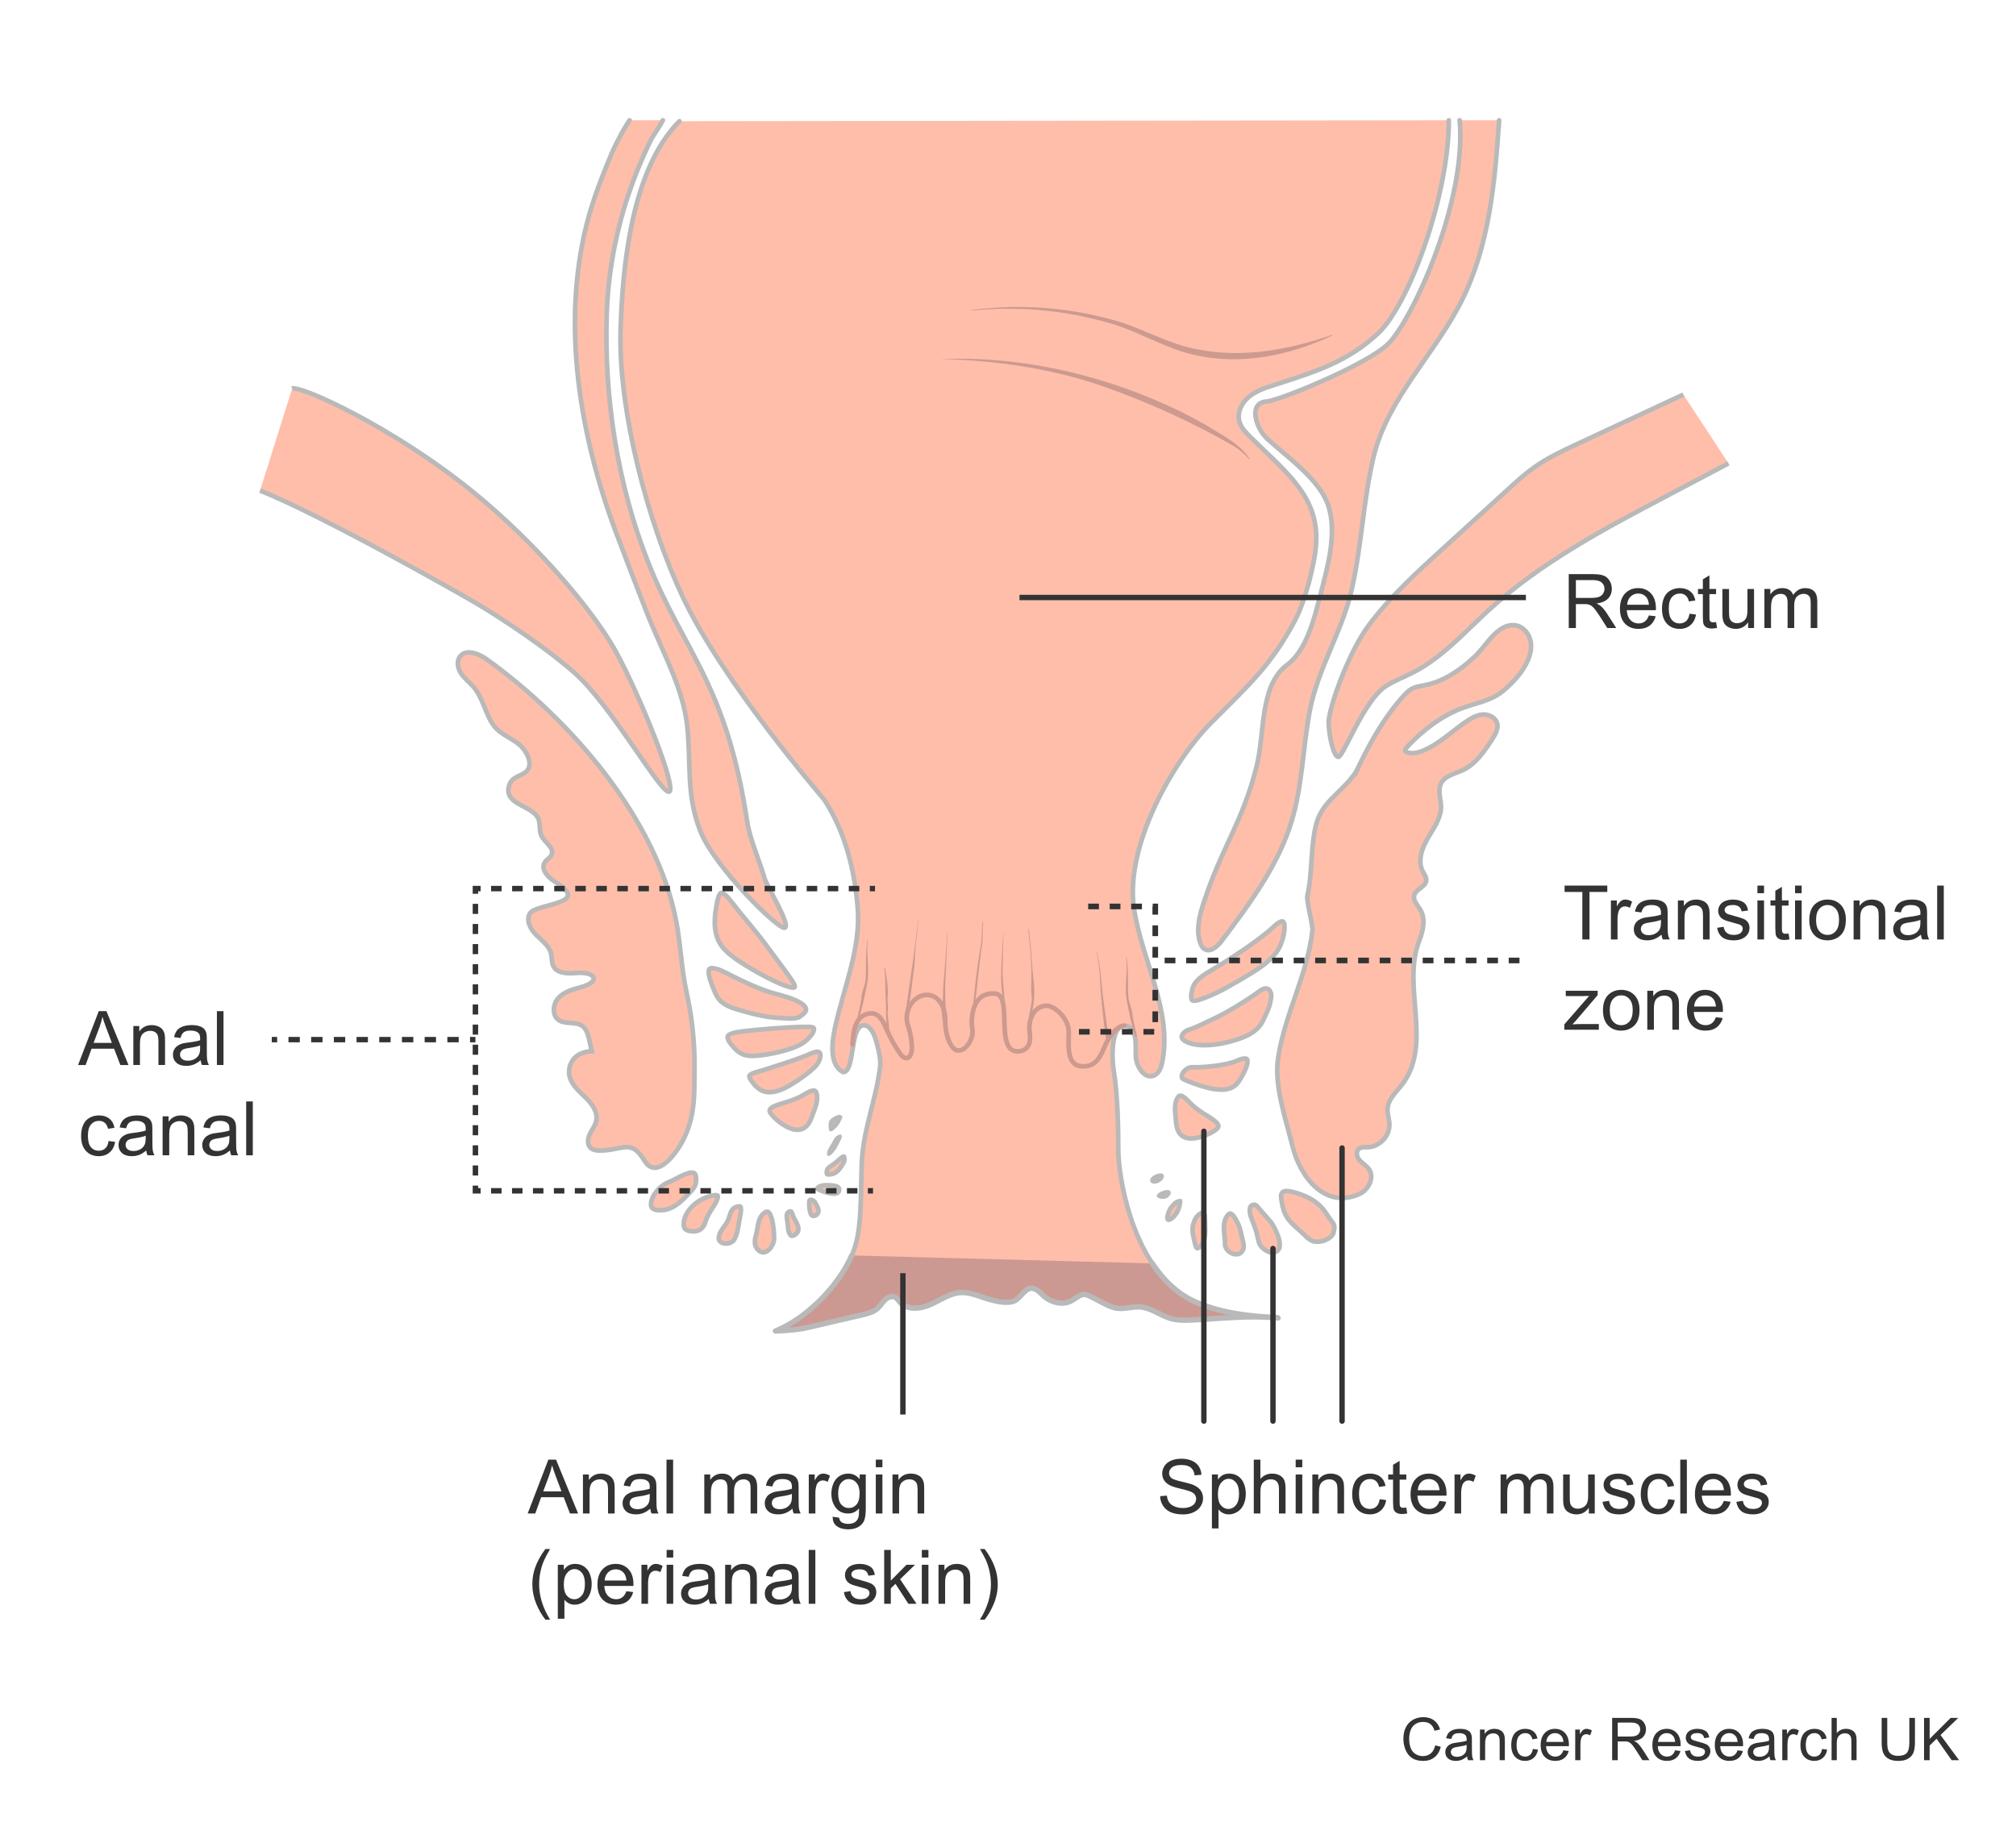 <?xml version="1.0" encoding="utf-8"?>
<!-- Generator: Adobe Illustrator 27.8.1, SVG Export Plug-In . SVG Version: 6.00 Build 0)  -->
<svg version="1.1" xmlns="http://www.w3.org/2000/svg" xmlns:xlink="http://www.w3.org/1999/xlink" x="0px" y="0px" width="375px"
	 height="339px" viewBox="0 0 375 339" enable-background="new 0 0 375 339" xml:space="preserve">
<g id="Layer_1">
	<g>
		<path fill="#FFBEAA" stroke="#B9B9B9" stroke-width="0.863" stroke-linecap="round" stroke-linejoin="round" d="M126.383,22.549
			c-8.911,8.921-10.604,27.001-10.948,38.929c-0.428,14.842,5.06,35.769,11.5,49.45c7.7,16.359,26.188,37.539,26.45,37.95
			c3.848,6.039,5.542,12.799,6.151,19.934c0.651,7.623-2.608,14.962-4.223,22.44c-0.764,3.538-0.777,7.076,1.523,8.226
			c2.3,0,1.15-9.2,4.079-8.696c0.801,0.138,1.357,1.053,1.671,1.796c0.547,1.298,1.317,4.351,1.15,5.75
			c-0.785,6.558-3.238,11.821-3.45,18.4c-0.193,5.981-0.03,11.031-1.15,14.95c-0.817,2.858-2.681,5.908-5.065,8.625l39.642-2.279
			l25.414,2.279c-8.672-6.599-11.116-21.34-11.116-26.45c0-3.45-0.069-9.778-0.826-14.558c-0.526-3.324-0.324-8.442,1.976-8.442
			s2.124,3.272,2.098,5.356c-0.027,2.084,1.608,4.769,3.484,3.861c0.891-0.432,1.253-1.498,1.449-2.469
			c1.926-9.58-3.819-18.9-5.257-28.565c-1.752-11.774,7.427-27.633,14.327-34.533c7.405-7.405,11.287-10.898,15.657-19.142
			c1.829-3.45,3.641-10.312,3.893-14.208c0.577-8.905-5.897-13.535-12.217-19.836c-0.852-0.849-1.746-1.746-2.064-2.906
			c-0.478-1.745,0.528-3.619,1.958-4.728c1.43-1.109,3.215-1.629,4.938-2.183c7.327-2.359,13.251-4.202,18.885-9.447
			c5.904-5.495,13.225-25.954,13.184-39.675"/>
	</g>
	<path fill="#CC998D" d="M186.608,173.455c-0.14,4.353-0.835,8.754,0.077,13.082c0.025,0.124,0.232,0.092,0.221-0.034
		c-0.182-2.182-0.438-4.327-0.408-6.518c0.031-2.175,0.139-4.361,0.142-6.531C186.64,173.435,186.609,173.435,186.608,173.455
		L186.608,173.455z"/>
	<path fill="#CC998D" d="M191.26,172.917c0.355,3.008,0.593,6.002,0.593,9.031c0.001,0.969-0.115,2.137,0.028,3.088
		c0.228,1.511-0.404,3.034-0.513,4.55c-0.015,0.192,0.283,0.226,0.329,0.044c0.603-2.363,0.866-4.745,0.57-7.169
		c-0.387-3.186-0.433-6.373-0.898-9.559C191.361,172.838,191.25,172.854,191.26,172.917L191.26,172.917z"/>
	<path fill="#CC998D" d="M203.901,177.043c0.795,2.838,0.682,6.046,0.976,8.969c0.268,2.658,0.505,5.326,0.976,7.954
		c0.032,0.183,0.329,0.14,0.322-0.044c-0.092-2.852-0.672-5.642-1.015-8.473c-0.333-2.745-0.377-5.777-1.205-8.421
		C203.945,176.99,203.891,177.006,203.901,177.043L203.901,177.043z"/>
	<path fill="#CC998D" d="M182.767,171.508c-0.201,1.504-0.08,3.019-0.348,4.518c-0.27,1.515-0.489,3.038-0.696,4.563
		c-0.38,2.777-0.525,5.521-1.028,8.286c-0.021,0.11,0.14,0.153,0.17,0.043c0.758-2.773,0.827-5.414,1.188-8.246
		c0.196-1.532,0.339-3.07,0.586-4.593c0.247-1.516,0.074-3.036,0.24-4.56C182.885,171.458,182.775,171.445,182.767,171.508
		L182.767,171.508z"/>
	<path fill="#CC998D" d="M176.225,173.56c-0.273,3.019-0.384,6.034-0.703,9.047c-0.153,1.447-0.019,2.921-0.258,4.354
		c-0.199,1.183-0.082,2.168,0.202,3.334c0.048,0.199,0.308,0.121,0.326-0.05c0.283-2.527-0.108-5.108,0.049-7.647
		c0.186-3.01,0.247-6.025,0.446-9.039C176.289,173.519,176.229,173.521,176.225,173.56L176.225,173.56z"/>
	<path fill="#CC998D" d="M170.833,170.94c-0.686,5.799-1.535,11.589-2.384,17.347c-0.027,0.184,0.229,0.255,0.28,0.073
		c0.734-2.626,0.883-5.303,1.299-8.133c0.223-1.511,0.15-3.083,0.336-4.619c0.191-1.551,0.374-3.105,0.504-4.664
		C170.87,170.925,170.835,170.921,170.833,170.94L170.833,170.94z"/>
	<path fill="#CC998D" d="M164.497,180.15c0.265,1.941,0.121,3.884,0.259,5.809c0.144,2.006-0.103,3.951,0.362,5.952
		c0.038,0.162,0.286,0.117,0.282-0.043c-0.024-0.988-0.128-1.958-0.261-2.935c-0.058-0.445,0.002-0.916,0.036-1.361
		c0.05-0.629-0.148-1.31-0.075-1.924c0.204-1.713-0.191-3.807-0.467-5.52C164.621,180.051,164.487,180.073,164.497,180.15
		L164.497,180.15z"/>
	<path fill="#CC998D" d="M209.535,178.073c0.476,2.491,0.131,5.073,0.384,7.605c0.102,1.025,0.628,1.875,0.719,2.9
		c0.128,1.424,0.552,2.788,0.823,4.19c0.032,0.157-0.222,0.208-0.273,0.059c-0.735-2.141-1.143-4.38-1.586-6.587
		c-0.536-2.687,0.261-5.479-0.143-8.16C209.451,178.029,209.526,178.024,209.535,178.073L209.535,178.073z"/>
	<path fill="#CC998D" d="M161.366,174.84c-0.476,2.491-0.131,5.073-0.384,7.605c-0.102,1.025-0.628,1.875-0.719,2.9
		c-0.128,1.424-0.552,2.788-0.823,4.19c-0.032,0.157,0.222,0.208,0.273,0.059c0.735-2.141,1.143-4.38,1.586-6.587
		c0.536-2.687-0.261-5.479,0.143-8.16C161.451,174.796,161.376,174.791,161.366,174.84L161.366,174.84z"/>
	<g>
		<path fill="#CC9A8F" d="M180.832,57.667c8.552-1.11,17.355-0.54,25.694,1.719c5.569,1.413,10.552,4.587,16.198,5.609
			c8.439,1.679,17.024,0.113,25.104-2.707c0.063-0.026,0.109,0.079,0.044,0.107c-7.764,3.68-16.826,5.607-25.382,3.715
			c-5.705-1.186-10.618-4.476-16.165-6.004c-8.243-2.386-16.927-3.203-25.48-2.325C180.776,57.792,180.758,57.673,180.832,57.667
			L180.832,57.667z"/>
	</g>
	<g>
		<path fill="#CC9A8F" d="M174.947,66.814c15.403-0.631,30.955,3.079,44.796,9.824c2.295,1.169,4.561,2.399,6.752,3.753
			c2.167,1.32,4.497,2.732,5.915,4.944c0.039,0.057-0.05,0.123-0.093,0.068c-0.823-0.977-1.813-1.78-2.887-2.449
			c-7.727-4.444-15.921-8.153-24.335-11.111C195.509,68.514,184.768,66.997,174.947,66.814L174.947,66.814z"/>
	</g>
	<path fill="none" stroke="#CC9A8F" stroke-width="0.863" stroke-linecap="round" stroke-linejoin="round" d="M158.56,194.303
		c0.184-1.5,0.104-5.555,3.45-5.75c1.604-0.093,2.344,1.676,2.986,3.148c0.663,1.52,1.479,2.973,2.433,4.33
		c0.331,0.47,0.845,0.987,1.388,0.797c0.235-0.082,0.407-0.285,0.529-0.502c0.649-1.156-0.004-4.221-0.436-5.474
		c-0.993-2.878,1.15-5.75,3.45-5.75c2.3,0,3.45,2.3,3.45,4.6c0,3.45,1.271,5.631,2.3,5.75c1.696,0.196,3.038-2.514,2.776-3.78
		c-0.281-1.365-0.471-7.147,4.199-6.812c3.375,0.242-0.075,10.592,4.114,10.757c1.138,0.045,2.005-0.586,2.292-1.591
		c0.309-1.084-0.126-2.244,0.013-3.362c0.406-3.262,2.652-3.644,3.441-3.516c1.565,0.254,3.865,2.554,3.865,4.854
		c0,2.713-0.6,6.84,3.262,6.364c2.074-0.255,2.799-2.207,3.519-3.882c0.607-1.413,2.031-3.646,3.569-3.632"/>
	<g>
		<g>
			<g>
				<path fill="#FFBEAA" d="M147.501,183.76c-0.141,0-0.307-0.023-0.495-0.07c-2.875-0.719-8.817-4.207-10.695-5.678
					c-1.727-1.352-4.092-3.203-3.131-8.963c0.182-1.091,0.485-2.917,1.021-2.917c0.175,0,0.704,0.158,1.831,1.626
					c0.906,1.182,1.815,2.278,2.778,3.439c1.229,1.482,2.499,3.015,3.797,4.778c0.662,0.899,1.27,1.716,1.822,2.458
					c1.381,1.857,2.379,3.199,3.017,4.184c0.406,0.628,0.42,0.965,0.372,1.055C147.787,183.726,147.664,183.76,147.501,183.76z"/>
				<path fill="#B9B9B9" d="M134.306,166.53h0.005H134.306 M134.255,166.584c0.154,0.068,0.595,0.342,1.435,1.436
					c0.911,1.187,1.821,2.286,2.786,3.449c1.225,1.478,2.492,3.007,3.784,4.761c0.661,0.897,1.268,1.713,1.818,2.453
					c1.379,1.854,2.375,3.193,3.005,4.167c0.129,0.199,0.206,0.353,0.253,0.465c-0.062-0.009-0.136-0.023-0.225-0.045
					c-2.723-0.68-8.655-4.127-10.534-5.6c-1.733-1.356-3.89-3.044-2.971-8.552C133.725,168.403,133.966,166.955,134.255,166.584
					 M134.202,165.7c-0.873,0-1.162,1.568-1.447,3.278c-0.988,5.921,1.398,7.893,3.29,9.373c1.891,1.482,7.905,5.02,10.856,5.757
					c0.225,0.056,0.426,0.084,0.599,0.084c0.845,0,1.056-0.649,0.306-1.809c-0.905-1.399-2.551-3.538-4.853-6.663
					c-2.302-3.127-4.497-5.509-6.58-8.224C135.388,166.21,134.7,165.7,134.202,165.7L134.202,165.7z"/>
			</g>
			<g>
				<path fill="#FFBEAA" d="M147.08,189.496c-0.515,0-1.061-0.04-1.582-0.078c-0.373-0.026-0.733-0.053-1.061-0.063
					c-1.639-0.058-4.47-0.666-7.573-1.628c-3.035-0.941-3.492-2.095-4.184-3.842l-0.167-0.418c-0.907-2.239-0.695-2.94-0.562-3.139
					c0.058-0.086,0.175-0.2,0.522-0.2c0.873,0,2.312,0.735,3.171,1.174c2.558,1.309,5.861,2.904,8.723,3.635
					c3.837,0.976,5.048,1.843,5.388,2.398c0.334,0.546,0.273,0.96-0.979,1.833C148.461,189.389,147.906,189.496,147.08,189.496z"/>
				<path fill="#B9B9B9" d="M132.476,180.559c0.769,0,2.15,0.705,2.974,1.126c2.579,1.319,5.912,2.928,8.814,3.669
					c4.036,1.026,4.93,1.884,5.126,2.206c0.157,0.257,0.281,0.46-0.858,1.254c-0.164,0.115-0.549,0.251-1.451,0.251
					c-0.495,0-1.032-0.039-1.552-0.077c-0.378-0.028-0.744-0.054-1.076-0.065c-1.601-0.055-4.39-0.656-7.46-1.608
					c-2.838-0.88-3.241-1.9-3.91-3.589l-0.168-0.42c-0.901-2.225-0.613-2.721-0.62-2.721l0,0
					C132.308,180.577,132.365,180.559,132.476,180.559 M132.476,179.697c-1.074,0-1.594,0.885-0.36,3.932
					c0.802,1.98,1.143,3.43,4.622,4.51c3.478,1.078,6.205,1.595,7.686,1.646c0.789,0.027,1.768,0.143,2.657,0.143
					c0.78,0,1.49-0.089,1.945-0.406c1.098-0.766,1.697-1.436,1.1-2.412c-0.596-0.973-2.672-1.834-5.649-2.591
					c-2.978-0.76-6.47-2.494-8.633-3.601C134.856,180.414,133.442,179.697,132.476,179.697L132.476,179.697z"/>
			</g>
			<g>
				<path fill="#FFBEAA" d="M139.962,196.465c-1.687,0-2.635-0.505-3.902-2.075c-0.565-0.702-0.805-1.265-0.675-1.583
					c0.246-0.603,1.807-0.789,3.062-0.938l0.471-0.057c2.129-0.266,8.106-0.756,11.017-0.756c0.277,0,0.526,0.004,0.741,0.014
					c0.3,0.014,0.669,0.079,0.723,0.313c0.143,0.615-1.029,2.152-2.469,2.941c-1.972,1.079-5.643,1.887-8.094,2.1
					C140.523,196.451,140.234,196.465,139.962,196.465L139.962,196.465z"/>
				<path fill="#B9B9B9" d="M149.933,191.487c0.27,0,0.514,0.004,0.723,0.014c0.163,0.007,0.263,0.029,0.32,0.047
					c-0.059,0.461-0.971,1.695-2.254,2.398c-1.92,1.051-5.516,1.84-7.924,2.048c-0.306,0.026-0.579,0.039-0.836,0.039
					c-1.549,0-2.383-0.447-3.566-1.914c-0.596-0.74-0.634-1.096-0.612-1.15c0.15-0.367,1.946-0.581,2.713-0.672l0.473-0.057
					C141.088,191.975,147.034,191.487,149.933,191.487 M149.933,190.624c-2.917,0-8.902,0.489-11.07,0.759
					c-2.379,0.298-5.42,0.446-3.139,3.277c1.262,1.564,2.302,2.235,4.237,2.235c0.283,0,0.585-0.014,0.91-0.042
					c2.545-0.221,6.231-1.039,8.264-2.151c2.033-1.114,4.028-3.953,1.559-4.063C150.475,190.629,150.218,190.624,149.933,190.624
					L149.933,190.624z"/>
			</g>
			<g>
				<path fill="#FFBEAA" d="M143.127,203.222c-1.292,0-2.301-0.642-3.37-2.145c-0.285-0.4-0.405-0.725-0.338-0.913
					c0.131-0.369,1.032-0.619,1.827-0.84c0.4-0.111,0.814-0.227,1.208-0.367c0.238-0.085,0.691-0.229,1.283-0.417
					c1.872-0.594,5.005-1.588,7.239-2.574c0.411-0.182,0.773-0.277,1.049-0.277c0.369,0,0.479,0.161,0.535,0.302
					c0.222,0.564-0.198,1.813-1.155,2.7c-1.398,1.299-4.302,3.328-5.953,3.999C144.568,203.047,143.807,203.222,143.127,203.222
					L143.127,203.222z"/>
				<path fill="#B9B9B9" d="M152.023,196.12c0.07,0,0.111,0.01,0.121,0.01c0.002,0,0.003,0,0.002-0.001
					c0.133,0.186-0.029,1.311-1.038,2.247c-1.371,1.274-4.212,3.261-5.82,3.914c-0.82,0.332-1.547,0.501-2.163,0.501
					c-1.152,0-2.026-0.569-3.018-1.962c-0.214-0.301-0.263-0.463-0.274-0.522c0.19-0.195,1.021-0.426,1.525-0.566
					c0.406-0.113,0.825-0.229,1.237-0.377c0.235-0.084,0.681-0.225,1.264-0.41c1.881-0.597,5.03-1.596,7.288-2.593
					C151.623,196.151,151.9,196.12,152.023,196.12 M139.831,200.28h0.005H139.831 M152.023,195.257
					c-0.324,0-0.729,0.096-1.223,0.314c-2.934,1.296-7.513,2.63-8.493,2.98c-1.913,0.684-4.344,0.75-2.902,2.777
					c1.002,1.408,2.093,2.325,3.721,2.325c0.713,0,1.53-0.176,2.487-0.564c1.713-0.696,4.631-2.734,6.083-4.082
					C153.224,197.59,153.62,195.257,152.023,195.257L152.023,195.257z"/>
			</g>
		</g>
		<g>
			<path fill="#FFBEAA" d="M148.354,210.211c-1.926,0-4.197-1.963-4.931-2.964c-0.223-0.305-0.303-0.555-0.239-0.745
				c0.197-0.583,1.612-1.001,2.75-1.337c1.198-0.354,2.517-0.804,3.855-1.631c0.669-0.414,1.187-0.624,1.538-0.624
				c0.156,0,0.48,0,0.618,0.766c0.205,1.143-0.236,2.278-0.663,3.375c-0.104,0.269-0.206,0.531-0.296,0.788
				C150.428,209.436,149.566,210.211,148.354,210.211C148.354,210.211,148.354,210.211,148.354,210.211z"/>
			<path fill="#B9B9B9" d="M151.328,203.342c0.027,0,0.043,0.003,0.048,0.003c0,0,0.001,0,0.001,0
				c0.013,0.014,0.09,0.107,0.145,0.408c0.184,1.023-0.235,2.1-0.639,3.141c-0.106,0.273-0.21,0.54-0.302,0.802
				c-0.731,2.084-1.857,2.084-2.227,2.084c-1.691,0-3.849-1.787-4.582-2.788c-0.152-0.208-0.18-0.329-0.178-0.353
				c0.117-0.367,1.76-0.853,2.462-1.06l0.085-0.025c1.072-0.317,2.481-0.791,3.877-1.654
				C150.803,203.414,151.176,203.342,151.328,203.342 M151.328,202.479c-0.486,0-1.099,0.276-1.765,0.688
				c-1.38,0.853-2.768,1.294-3.668,1.56c-1.897,0.561-4.006,1.154-2.819,2.775c0.755,1.03,3.147,3.141,5.278,3.141
				c1.217,0,2.349-0.689,3.041-2.661c0.466-1.326,1.256-2.823,0.976-4.381C152.226,202.796,151.849,202.479,151.328,202.479
				L151.328,202.479z"/>
		</g>
	</g>
	<g>
		<g>
			<path fill="#FFBEAA" d="M222.169,186.208c-0.296,0-0.402-0.095-0.457-0.165c-0.226-0.297-0.185-1.022,0.124-2.157
				c0.392-1.433,1.821-2.371,3.796-3.54c0.317-0.188,7.816-4.646,11.327-7.959c0.913-0.863,1.38-0.957,1.539-0.957
				c0.092,0,0.169,0.023,0.247,0.137c0.354,0.521,0.258,2.226-0.515,4.179c-1.125,2.838-4.543,4.82-7.559,6.569l-0.768,0.447
				c-2.452,1.436-4.462,2.485-6.902,3.282C222.671,186.153,222.391,186.208,222.169,186.208L222.169,186.208z"/>
			<path fill="#B9B9B9" d="M238.426,171.875c0.176,0.407,0.131,1.872-0.597,3.712c-1.071,2.699-4.42,4.642-7.375,6.356l-0.769,0.448
				c-2.428,1.421-4.415,2.46-6.818,3.245c-0.358,0.117-0.577,0.141-0.699,0.141c-0.061,0-0.098-0.006-0.113-0.006
				c-0.003,0-0.004,0-0.006,0.001c-0.036-0.07-0.16-0.436,0.203-1.771c0.35-1.277,1.713-2.166,3.601-3.283
				c0.319-0.189,7.861-4.674,11.404-8.017C237.914,172.078,238.282,171.917,238.426,171.875 M238.499,170.998
				c-0.432,0-1.035,0.318-1.835,1.074c-2.988,2.82-9.082,6.617-11.251,7.902c-1.936,1.145-3.544,2.159-3.993,3.797
				c-0.372,1.37-0.58,2.867,0.748,2.867c0.26,0,0.579-0.057,0.967-0.184c2.37-0.774,4.385-1.798,6.986-3.32
				c3.179-1.862,7.228-3.998,8.51-7.23C239.574,173.522,239.715,170.998,238.499,170.998L238.499,170.998z"/>
		</g>
		<g>
			<path fill="#FFBEAA" d="M224.053,194.471c-1.207,0-2.241-0.169-3.074-0.503c-0.444-0.178-1.186-0.557-1.161-1.091
				c0.023-0.531,0.712-1.103,1.315-1.283c1.123-0.339,2.47-1.004,3.361-1.444c0.318-0.156,0.58-0.286,0.754-0.362
				c3.131-1.367,7.481-4.211,9.114-5.429c0.387-0.289,0.76-0.441,1.081-0.441c0.275,0,0.507,0.109,0.689,0.325
				c0.289,0.343,0.403,0.893,0.304,1.472c-0.266,1.536-0.343,1.701-1.287,3.731l-0.167,0.358c-1.022,2.204-3.214,3.12-5.431,3.782
				C228.446,193.916,226.262,194.471,224.053,194.471C224.053,194.471,224.054,194.471,224.053,194.471z"/>
			<path fill="#B9B9B9" d="M235.444,184.348c0.092,0,0.229,0.018,0.36,0.173c0.161,0.191,0.3,0.585,0.209,1.118
				c-0.257,1.481-0.313,1.603-1.256,3.628l-0.165,0.356c-0.95,2.049-3.043,2.917-5.163,3.55c-1.083,0.324-3.222,0.867-5.375,0.867
				c-1.152,0-2.132-0.159-2.913-0.472c-0.622-0.249-0.898-0.523-0.891-0.672c0.012-0.262,0.489-0.733,1.009-0.889
				c1.158-0.349,2.526-1.025,3.43-1.472c0.309-0.153,0.563-0.279,0.733-0.353c3.167-1.383,7.554-4.25,9.2-5.478
				C234.928,184.474,235.22,184.348,235.444,184.348 M235.444,183.485c-0.392,0-0.845,0.158-1.338,0.527
				c-1.786,1.333-6.061,4.083-9.028,5.379c-0.667,0.292-2.581,1.341-4.068,1.789c-1.248,0.375-2.829,2.129-0.19,3.187
				c0.962,0.386,2.084,0.534,3.234,0.534c2.038,0,4.16-0.466,5.622-0.903c2.289-0.683,4.612-1.67,5.699-4.013
				c1.103-2.373,1.197-2.517,1.488-4.199C237.07,184.568,236.468,183.485,235.444,183.485L235.444,183.485z"/>
		</g>
		<g>
			<path fill="#FFBEAA" d="M227.259,202.735c-0.423,0-0.811-0.04-1.124-0.071l-0.181-0.019c-1.084-0.104-3.903-0.945-5.776-1.835
				c-0.112-0.053-0.453-0.214-0.335-0.738c0.161-0.717,1.035-1.519,1.963-1.519l0.113,0.004c0.152,0.011,0.341,0.017,0.561,0.017
				c1.629-0.001,5.612-0.35,7.435-1.155c0.874-0.386,1.373-0.467,1.638-0.467c0.345,0,0.412,0.129,0.437,0.177
				c0.329,0.635-0.601,2.715-1.641,4.184C229.668,202.27,228.657,202.735,227.259,202.735L227.259,202.735z"/>
			<path fill="#B9B9B9" d="M231.553,197.383c0.028,0,0.051,0.001,0.069,0.003c0.08,0.469-0.486,2.068-1.624,3.675
				c-0.602,0.848-1.472,1.243-2.738,1.243c-0.396,0-0.76-0.037-1.08-0.069l-0.184-0.018c-0.934-0.089-3.711-0.883-5.633-1.796
				c-0.096-0.046-0.14-0.066-0.098-0.254c0.106-0.471,0.774-1.182,1.541-1.182c0.028,0,0.056,0.001,0.082,0.003
				c0.161,0.012,0.361,0.018,0.593,0.018c1.714,0,5.706-0.35,7.609-1.192C230.936,197.439,231.369,197.383,231.553,197.383
				 M231.553,196.521c-0.425,0-1.015,0.152-1.812,0.504c-1.68,0.743-5.494,1.119-7.261,1.119c-0.208,0-0.386-0.005-0.531-0.016
				c-0.048-0.003-0.096-0.005-0.144-0.005c-1.824,0-3.289,2.379-1.812,3.078c1.939,0.92,4.815,1.769,5.92,1.875
				c0.351,0.034,0.822,0.092,1.347,0.092c1.123,0,2.489-0.266,3.441-1.606C231.853,199.933,233.568,196.521,231.553,196.521
				L231.553,196.521z"/>
		</g>
		<g>
			<path fill="#FFBEAA" d="M221.597,211.822c-1.76,0-2.688-1.013-2.836-3.096c-0.02-0.271-0.049-0.553-0.079-0.839
				c-0.123-1.171-0.249-2.381,0.25-3.429c0.286-0.601,0.545-0.601,0.631-0.601c0.239,0,0.691,0.179,1.487,1.03
				c1.076,1.154,2.23,1.934,3.217,2.544c1.082,0.668,2.338,1.444,2.375,2.058c0.012,0.201-0.131,0.422-0.426,0.657
				C225.366,210.822,223.311,211.822,221.597,211.822z"/>
			<path fill="#B9B9B9" d="M219.563,204.289c0.014,0,0.347,0.011,1.171,0.894c1.119,1.199,2.354,2.028,3.305,2.615l0.075,0.047
				c0.622,0.385,2.08,1.286,2.096,1.669c-0.005,0.026-0.063,0.135-0.265,0.296c-0.693,0.552-2.68,1.582-4.349,1.582
				c-0.95,0-2.233-0.279-2.405-2.696c-0.02-0.276-0.049-0.561-0.08-0.852c-0.116-1.111-0.236-2.26,0.21-3.199
				c0.139-0.292,0.242-0.353,0.24-0.355L219.563,204.289 M219.562,203.427c-0.389,0-0.736,0.249-1.021,0.847
				c-0.68,1.43-0.312,3.082-0.211,4.483c0.19,2.666,1.626,3.497,3.266,3.497c1.888,0,4.046-1.101,4.887-1.77
				c1.571-1.251-0.308-2.379-1.99-3.419c-0.798-0.493-2.022-1.284-3.128-2.47C220.721,203.905,220.102,203.427,219.562,203.427
				L219.562,203.427z"/>
		</g>
	</g>
	<path fill="#FFBEAA" stroke="#B9B9B9" stroke-width="0.863" d="M313.129,73.409c-6.539,3.046-13.077,6.092-19.616,9.138
		c-2.789,1.299-5.595,2.608-8.106,4.386c-1.708,1.209-3.261,2.622-4.808,4.031c-4.046,3.684-8.092,7.367-12.138,11.051
		c-4.89,4.452-9.812,8.939-13.786,14.226c-3.974,5.287-7.525,15.712-7.525,18.074s0.889,6.512,1.8,6.512
		c0.912,0,4.71-10.394,8.739-13.093c1.565-1.048,3.354-1.703,5.034-2.552c5.551-2.805,9.755-7.624,14.355-11.81
		c9.685-8.814,21.408-15.015,32.993-21.12c3.816-2.011,7.631-4.022,11.447-6.032"/>
	<path fill="#FFBEAA" stroke="#B9B9B9" stroke-width="0.863" d="M48.366,91.285c11.174,4.383,37.748,19.465,40.599,21.179
		c4.428,2.662,12.375,7.856,17.928,12.746c6.817,6.004,16.161,22.776,17.597,22.085c1.436-0.691-5.397-17.795-9.919-26.033
		c-4.29-7.816-15.024-20.329-26.508-29.666C73.1,79.431,55.816,71.626,54.336,72.308"/>
	<g>
		<path fill="#FFBEAA" d="M245.04,231.036c-0.37,0-0.704-0.06-0.99-0.178c-0.535-0.221-1.041-0.714-1.53-1.191
			c-0.162-0.157-0.321-0.312-0.479-0.456l-0.5-0.449c-0.994-0.885-1.933-1.72-2.475-2.87c-0.382-0.81-0.619-1.766-0.744-3.009
			c-0.022-0.222-0.039-0.436,0.005-0.614c0.082-0.329,0.269-0.666,1.032-0.666c0.63,0,1.396,0.24,1.904,0.399
			c2.23,0.697,3.792,1.665,4.854,2.985c0.306,0.38,0.577,0.785,0.847,1.188c0.287,0.429,0.583,0.872,0.921,1.287
			c0.429,0.527,0.367,0.939,0.184,1.823c-0.069,0.335-0.279,0.629-0.664,0.943C246.804,230.719,245.875,231.036,245.04,231.036
			C245.04,231.036,245.04,231.036,245.04,231.036z"/>
		<path fill="#B9B9B9" d="M239.359,222.034c0.564,0,1.293,0.228,1.775,0.38l0.079,0.025c2.067,0.646,3.562,1.568,4.568,2.819
			c0.29,0.361,0.55,0.748,0.825,1.159c0.292,0.437,0.595,0.888,0.946,1.319c0.304,0.374,0.268,0.63,0.092,1.481
			c-0.044,0.212-0.211,0.434-0.51,0.678c-0.53,0.431-1.351,0.71-2.093,0.71c-0.31,0-0.596-0.05-0.825-0.145
			c-0.459-0.189-0.935-0.654-1.395-1.103c-0.165-0.161-0.327-0.319-0.488-0.465c-0.168-0.153-0.338-0.304-0.508-0.456
			c-0.958-0.853-1.864-1.66-2.368-2.728c-0.361-0.764-0.585-1.675-0.705-2.868c-0.018-0.175-0.033-0.355-0.005-0.466
			C238.787,222.207,238.83,222.034,239.359,222.034 M239.359,221.172c-0.675,0-1.261,0.233-1.45,0.993
			c-0.062,0.247-0.042,0.507-0.016,0.761c0.109,1.082,0.319,2.167,0.783,3.15c0.677,1.435,1.931,2.411,3.075,3.453
			c0.656,0.598,1.334,1.398,2.135,1.728c0.351,0.144,0.747,0.21,1.154,0.21c0.949,0,1.964-0.355,2.638-0.904
			c0.375-0.306,0.71-0.685,0.81-1.172c0.176-0.855,0.312-1.487-0.268-2.2c-0.641-0.787-1.129-1.681-1.767-2.474
			c-1.265-1.572-3.089-2.51-4.983-3.102C240.923,221.444,240.089,221.172,239.359,221.172L239.359,221.172z"/>
	</g>
	<g>
		<path fill="#FFBEAA" d="M236.742,233.063c-0.891,0-1.958-0.76-2.359-1.441c-0.226-0.384-0.347-0.957-0.464-1.512
			c-0.074-0.351-0.147-0.692-0.242-0.988c-0.278-0.863-0.59-1.719-0.929-2.546c-0.275-0.671-0.408-1.638-0.114-2.106
			c0.079-0.125,0.229-0.294,0.624-0.317c0.001,0,0.002,0,0.003,0c0.361,0,0.555,0.225,0.871,0.621
			c0.081,0.103,0.163,0.205,0.249,0.303l1.81,2.06c0.174,0.198,0.354,0.402,0.479,0.618c1.121,1.935,1.584,3.499,1.305,4.405
			c-0.111,0.36-0.341,0.62-0.702,0.793C237.116,233.026,236.938,233.063,236.742,233.063z"/>
		<path fill="#B9B9B9" d="M233.302,224.582c0.108,0,0.233,0.135,0.49,0.459c0.086,0.108,0.173,0.216,0.264,0.32l0.807,0.918
			l0.774,0.881l0.229,0.26c0.168,0.191,0.326,0.371,0.429,0.549c1.484,2.56,1.379,3.694,1.266,4.063
			c-0.076,0.246-0.223,0.409-0.476,0.531c-0.096,0.046-0.211,0.069-0.343,0.069c-0.724,0-1.646-0.649-1.988-1.229
			c-0.19-0.323-0.304-0.861-0.414-1.382c-0.073-0.347-0.149-0.706-0.254-1.032c-0.279-0.868-0.595-1.735-0.94-2.577
			c-0.262-0.64-0.33-1.425-0.148-1.714c0.023-0.036,0.065-0.104,0.284-0.117L233.302,224.582 M233.302,223.719
			c-0.023,0-0.047,0.001-0.071,0.002c-1.575,0.096-1.274,2.062-0.882,3.018c0.338,0.826,0.644,1.665,0.917,2.514
			c0.251,0.78,0.334,1.889,0.745,2.587c0.483,0.82,1.68,1.654,2.731,1.654c0.251,0,0.493-0.047,0.715-0.154
			c2.142-1.026,0.396-4.403-0.416-5.804c-0.145-0.25-0.337-0.469-0.528-0.686c-0.076-0.087-0.153-0.174-0.229-0.26
			c-0.527-0.6-1.054-1.199-1.581-1.799C234.286,224.316,233.975,223.719,233.302,223.719L233.302,223.719z"/>
	</g>
	<g>
		<path fill="#FFBEAA" d="M229.978,233.372c-0.115,0-0.237-0.011-0.365-0.03c-0.869-0.132-1.681-0.938-1.738-1.727
			c-0.007-0.098-0.006-0.196-0.005-0.295c0.001-0.109,0.001-0.218-0.005-0.327c-0.021-0.34-0.057-0.687-0.093-1.036
			c-0.025-0.239-0.05-0.48-0.07-0.722c-0.104-1.265-0.03-2.283,0.673-3.143c0.113-0.139,0.283-0.304,0.446-0.304
			c0.522,0,1.19,1.341,1.441,1.846l0.057,0.114c0.275,0.549,0.391,1.078,0.514,1.639c0.052,0.237,0.105,0.479,0.171,0.73
			l0.064,0.244c0.183,0.683,0.433,1.617,0.147,2.171C230.91,233.121,230.54,233.372,229.978,233.372z"/>
		<path fill="#B9B9B9" d="M228.871,226.212h0.005H228.871 M228.833,226.238c0.171,0.097,0.483,0.466,1.042,1.59l0.057,0.115
			c0.251,0.502,0.357,0.983,0.479,1.54c0.053,0.242,0.107,0.489,0.174,0.743l0.066,0.248c0.155,0.58,0.39,1.456,0.181,1.861
			c-0.263,0.507-0.512,0.606-0.854,0.606c-0.094,0-0.194-0.009-0.3-0.025c-0.663-0.101-1.33-0.748-1.372-1.332
			c-0.006-0.086-0.005-0.173-0.004-0.26c0.001-0.119,0.001-0.239-0.006-0.358c-0.021-0.346-0.057-0.699-0.094-1.055
			c-0.025-0.237-0.05-0.475-0.069-0.713c-0.096-1.159-0.034-2.085,0.577-2.833C228.763,226.299,228.805,226.26,228.833,226.238
			 M228.82,225.358c-0.25,0-0.511,0.134-0.78,0.463c-0.837,1.025-0.869,2.236-0.768,3.45c0.049,0.589,0.128,1.179,0.162,1.748
			c0.012,0.209-0.004,0.419,0.011,0.628c0.075,1.038,1.092,1.969,2.103,2.122c0.151,0.023,0.294,0.035,0.429,0.035
			c0.731,0,1.241-0.34,1.62-1.072c0.402-0.777,0.029-1.923-0.178-2.723c-0.226-0.867-0.299-1.619-0.716-2.453
			C230.347,226.843,229.652,225.358,228.82,225.358L228.82,225.358z"/>
	</g>
	<g>
		<path fill="#FFBEAA" d="M222.727,232.241c-0.143,0-0.3-0.278-0.401-0.71l-0.115-0.475c-0.256-1.039-0.546-2.218-0.279-3.197
			c0.267-0.976,0.668-1.624,1.229-1.983c0.4-0.257,0.602-0.296,0.687-0.296c0.093,0,0.252,0.153,0.273,1.178
			c0.006,0.302,0.021,0.606,0.036,0.912c0.049,1.018,0.1,2.07-0.185,3.021C223.738,231.475,223.061,232.241,222.727,232.241
			L222.727,232.241z"/>
		<path fill="#B9B9B9" d="M223.857,226.011h0.005H223.857 M223.641,226.095c0.022,0.136,0.042,0.347,0.049,0.672
			c0.006,0.306,0.021,0.615,0.036,0.926c0.049,1.026,0.096,1.995-0.167,2.875c-0.151,0.506-0.515,0.979-0.721,1.165
			c-0.028-0.068-0.06-0.165-0.091-0.299c-0.037-0.157-0.076-0.318-0.117-0.482c-0.243-0.988-0.519-2.108-0.281-2.978
			c0.237-0.868,0.579-1.435,1.046-1.735C223.494,226.174,223.576,226.128,223.641,226.095 M223.847,225.149
			c-0.227,0-0.526,0.111-0.92,0.364c-0.779,0.5-1.175,1.369-1.412,2.233c-0.34,1.246,0.106,2.677,0.39,3.884
			c0.177,0.756,0.482,1.042,0.821,1.042c0.645,0,1.413-1.039,1.658-1.859c0.392-1.312,0.195-2.721,0.167-4.065
			C224.534,225.843,224.416,225.149,223.847,225.149L223.847,225.149z"/>
	</g>
	<g>
		<path fill="#FFBEAA" d="M217.37,226.938c-0.068,0-0.122-0.017-0.181-0.099c-0.198-0.278,0.242-1.65,0.611-2.099l0.085-0.104
			c0.438-0.534,0.816-0.996,1.416-1.125c0.071-0.016,0.141-0.029,0.198-0.034c0.011,0.143,0,0.486-0.192,1.205
			c-0.15,0.563-0.478,1.117-1,1.693C218.059,226.652,217.639,226.938,217.37,226.938z"/>
		<path fill="#B9B9B9" d="M219.003,224.101c-0.026,0.131-0.062,0.286-0.112,0.471c-0.132,0.495-0.427,0.99-0.902,1.515
			c-0.123,0.136-0.273,0.25-0.398,0.325c0.068-0.436,0.347-1.159,0.543-1.397l0.085-0.103
			C218.528,224.535,218.756,224.265,219.003,224.101 M219.538,223.045c-0.109,0-0.22,0.023-0.327,0.046
			c-0.791,0.171-1.241,0.767-1.743,1.376c-0.367,0.446-1.023,2.071-0.63,2.623c0.143,0.201,0.33,0.28,0.532,0.28
			c0.454,0,0.984-0.4,1.259-0.705c0.489-0.54,0.906-1.16,1.096-1.871c0.084-0.315,0.405-1.546,0.039-1.706
			C219.692,223.056,219.616,223.045,219.538,223.045L219.538,223.045z"/>
	</g>
	<g>
		<path fill="#FFBEAA" d="M216.283,222.633c-0.207,0-0.411-0.041-0.56-0.112c-0.109-0.052-0.137-0.089-0.138-0.089
			c0.003,0.003,0.006,0.005,0.011,0.005c0.044,0,0.174-0.133,0.438-0.265c0.265-0.132,0.785-0.328,1.132-0.328
			c0.099,0,0.147,0.018,0.157,0.024c0.006,0.221-0.182,0.461-0.387,0.599C216.779,222.572,216.541,222.633,216.283,222.633
			L216.283,222.633z"/>
		<path fill="#B9B9B9" d="M217.166,221.413c-0.459,0-1.062,0.243-1.324,0.374c-0.589,0.294-1.009,0.789-0.305,1.124
			c0.213,0.102,0.478,0.154,0.745,0.154c0.326,0,0.654-0.078,0.894-0.239c0.356-0.239,0.849-0.833,0.458-1.255
			C217.529,221.456,217.36,221.413,217.166,221.413L217.166,221.413z"/>
	</g>
	<g>
		<path fill="#FFBEAA" d="M214.746,219.805c-0.185,0-0.312-0.056-0.352-0.107c-0.034-0.043-0.021-0.127-0.005-0.189
			c0.066-0.254,0.908-0.77,1.485-0.77c0.123,0,0.175,0.027,0.182,0.034c0.015,0.067,0.038,0.191-0.092,0.377
			c-0.224,0.321-0.718,0.582-1.049,0.64C214.859,219.799,214.802,219.805,214.746,219.805z"/>
		<path fill="#B9B9B9" d="M215.874,218.307c-0.705,0-1.77,0.588-1.903,1.092c-0.151,0.582,0.295,0.837,0.774,0.837
			c0.082,0,0.164-0.007,0.245-0.022c0.603-0.105,1.639-0.723,1.498-1.492C216.434,218.425,216.19,218.307,215.874,218.307
			L215.874,218.307z"/>
	</g>
	<g>
		<path fill="#FFBEAA" d="M122.762,225.171c-0.495,0-1.15-0.076-1.458-0.438c-0.193-0.227-0.253-0.576-0.178-1.04
			c0.189-1.171,1.122-2.29,1.862-2.893c0.506-0.411,0.945-0.679,1.381-0.84c0.367-0.136,0.817-0.37,1.338-0.642
			c0.976-0.509,2.19-1.142,2.988-1.142c0.328,0,0.466,0.109,0.541,0.191c0.154,0.168,0.319,0.562,0.236,1.483
			c-0.081,0.899-0.597,1.434-1.25,2.11l-0.329,0.345c-1.271,1.361-2.695,2.646-4.483,2.828
			C123.195,225.157,122.976,225.171,122.762,225.171L122.762,225.171z"/>
		<path fill="#B9B9B9" d="M128.695,218.612c0.053,0,0.179,0.005,0.22,0.049c0.021,0.023,0.205,0.253,0.124,1.151
			c-0.064,0.714-0.431,1.124-1.129,1.847c-0.11,0.114-0.222,0.23-0.335,0.351c-1.213,1.299-2.563,2.524-4.21,2.693
			c-0.215,0.022-0.418,0.033-0.603,0.033c-0.799,0-1.055-0.2-1.128-0.286c-0.133-0.156-0.117-0.461-0.08-0.689
			c0.159-0.983,0.972-2.026,1.708-2.624c0.469-0.381,0.868-0.625,1.258-0.769c0.393-0.145,0.854-0.386,1.388-0.664
			C126.792,219.243,128.003,218.612,128.695,218.612 M128.695,217.743c-1.338,0-3.422,1.421-4.477,1.811
			c-0.549,0.203-1.036,0.529-1.504,0.91c-0.912,0.741-1.823,1.957-2.017,3.16c-0.254,1.576,0.845,1.982,2.066,1.982
			c0.229,0,0.462-0.014,0.692-0.038c1.955-0.201,3.468-1.586,4.756-2.964c0.801-0.857,1.584-1.495,1.694-2.713
			C130.05,218.273,129.512,217.743,128.695,217.743L128.695,217.743z"/>
	</g>
	<g>
		<path fill="#FFBEAA" d="M129.001,229.108c-0.267,0-1.606-0.041-1.757-0.843c-0.263-1.391,0.481-2.974,1.99-4.235
			c0.5-0.418,1.048-0.765,1.585-1.005c0.344-0.153,1.528-0.653,2.292-0.653c0.24,0,0.36,0.052,0.393,0.101
			c0.013,0.02,0.116,0.205-0.148,0.831c-0.239,0.564-0.563,1.068-0.906,1.602c-0.452,0.702-0.918,1.429-1.178,2.307
			c-0.364,1.23-1.095,1.867-2.173,1.896L129.001,229.108z"/>
		<path fill="#B9B9B9" d="M133.074,222.804c-0.021,0.081-0.056,0.189-0.116,0.332c-0.224,0.53-0.539,1.018-0.871,1.535
			c-0.468,0.728-0.953,1.482-1.23,2.419c-0.459,1.553-1.446,1.578-1.77,1.586l-0.084,0.001c-0.617,0-1.274-0.169-1.335-0.492
			c-0.233-1.235,0.456-2.664,1.843-3.824c0.468-0.392,0.982-0.717,1.484-0.941C131.826,223.05,132.616,222.816,133.074,222.804
			 M133.111,221.941c-0.769,0-1.868,0.424-2.467,0.691c-0.564,0.252-1.148,0.617-1.686,1.067c-1.388,1.16-2.471,2.88-2.138,4.646
			c0.179,0.949,1.348,1.194,2.183,1.194c0.036,0,0.071,0,0.106-0.001c1.423-0.036,2.216-0.986,2.576-2.204
			c0.429-1.452,1.487-2.491,2.068-3.862C134.248,222.3,133.819,221.941,133.111,221.941L133.111,221.941z"/>
	</g>
	<g>
		<path fill="#FFBEAA" d="M135.033,231.379c-0.272,0-0.938-0.062-1.247-0.629c-0.125-0.23-0.114-0.575,0.032-1.026
			c0.173-0.531,0.485-0.962,0.816-1.417c0.243-0.335,0.495-0.682,0.699-1.081c0.166-0.326,0.273-0.666,0.377-0.995
			c0.178-0.566,0.332-1.055,0.736-1.396c0.194-0.163,0.691-0.391,1.059-0.391c0.129,0,0.18,0.029,0.193,0.038
			c0.01,0.008,0.233,0.181,0.07,1.284c-0.043,0.293-0.101,0.573-0.147,0.799c-0.027,0.133-0.051,0.247-0.066,0.336l-0.091,0.549
			c-0.18,1.109-0.366,2.257-0.885,3.182C136.332,231.071,135.697,231.379,135.033,231.379L135.033,231.379z"/>
		<path fill="#B9B9B9" d="M137.389,224.886c0.014,0.139,0.016,0.39-0.048,0.818c-0.042,0.283-0.098,0.554-0.143,0.773
			c-0.028,0.139-0.053,0.259-0.069,0.352c-0.031,0.182-0.061,0.367-0.092,0.554c-0.174,1.071-0.353,2.179-0.835,3.037
			c-0.168,0.3-0.671,0.526-1.17,0.526c-0.195,0-0.669-0.039-0.868-0.404c-0.023-0.043-0.088-0.22,0.063-0.686
			c0.152-0.467,0.431-0.852,0.755-1.298c0.253-0.348,0.515-0.708,0.734-1.138c0.183-0.358,0.295-0.716,0.404-1.062
			c0.182-0.58,0.309-0.947,0.602-1.194C136.84,225.068,137.15,224.926,137.389,224.886 M137.506,224.012
			c-0.474,0-1.071,0.268-1.337,0.493c-0.77,0.648-0.791,1.685-1.22,2.524c-0.461,0.903-1.213,1.55-1.541,2.562
			c-0.144,0.445-0.224,0.954,0,1.365c0.323,0.593,0.965,0.854,1.625,0.854c0.778,0,1.582-0.362,1.922-0.967
			c0.647-1.153,0.805-2.585,1.025-3.868c0.042-0.242,0.146-0.68,0.215-1.145c0.102-0.687,0.126-1.434-0.245-1.699
			C137.831,224.047,137.676,224.012,137.506,224.012L137.506,224.012z"/>
	</g>
	<g>
		<path fill="#FFBEAA" d="M141.964,233.011c-0.355,0-0.701-0.178-1.027-0.528c-0.617-0.662-0.602-1.667-0.382-2.387
			c0.14-0.457,0.226-0.96,0.31-1.447c0.198-1.148,0.384-2.233,1.199-2.885c0.255-0.216,0.473-0.326,0.64-0.326
			c0.302,0,0.608,0.454,0.838,1.244c0.355,1.222,0.451,2.944,0.451,3.77c0,0.543-0.25,1.203-0.651,1.722
			C142.93,232.705,142.428,233.011,141.964,233.011L141.964,233.011z"/>
		<path fill="#B9B9B9" d="M142.706,225.869h0.005H142.706 M142.683,225.874c0.058,0.05,0.25,0.258,0.445,0.929
			c0.342,1.174,0.433,2.846,0.433,3.648c0,0.446-0.22,1.018-0.561,1.458c-0.325,0.42-0.712,0.67-1.037,0.67
			c-0.231,0-0.47-0.131-0.711-0.391c-0.493-0.529-0.462-1.391-0.285-1.967c0.148-0.483,0.237-1,0.323-1.499
			c0.183-1.066,0.357-2.073,1.062-2.637C142.519,225.944,142.632,225.889,142.683,225.874 M142.703,225.006
			c-0.262,0-0.563,0.127-0.909,0.42c-1.333,1.066-1.202,3.07-1.652,4.543c-0.282,0.922-0.219,2.058,0.479,2.807
			c0.438,0.471,0.899,0.666,1.342,0.666c1.304,0,2.46-1.683,2.46-2.991c0-0.624-0.066-2.511-0.468-3.889
			C143.699,225.68,143.305,225.006,142.703,225.006L142.703,225.006z"/>
	</g>
	<g>
		<path fill="#FFBEAA" d="M147.335,229.937c-0.494,0-0.748-1.049-0.77-1.793c-0.008-0.266-0.055-0.574-0.105-0.894
			c-0.074-0.477-0.158-1.016-0.07-1.36c0.057-0.223,0.362-0.505,0.624-0.505c0.044,0,0.083,0.01,0.12,0.027
			c0.124,0.062,0.245,0.421,0.325,0.657c0.071,0.21,0.144,0.426,0.249,0.602c0.335,0.561,0.7,1.206,0.783,1.776
			c0.084,0.579-0.133,0.99-0.705,1.332C147.614,229.882,147.458,229.937,147.335,229.937
			C147.335,229.937,147.335,229.937,147.335,229.937z"/>
		<path fill="#B9B9B9" d="M147.022,225.816h0.005H147.022 M146.925,225.866c0.044,0.105,0.092,0.245,0.125,0.342
			c0.078,0.231,0.159,0.469,0.287,0.684c0.314,0.524,0.655,1.125,0.726,1.617c0.05,0.342-0.016,0.612-0.499,0.9
			c-0.124,0.074-0.194,0.091-0.201,0.101c-0.125-0.102-0.346-0.628-0.369-1.38c-0.009-0.303-0.06-0.631-0.11-0.947
			c-0.064-0.413-0.145-0.927-0.08-1.181C146.821,225.961,146.872,225.906,146.925,225.866 M147.013,224.954
			c-0.46,0-0.936,0.418-1.041,0.828c-0.172,0.672,0.14,1.679,0.161,2.373c0.026,0.866,0.324,2.212,1.202,2.212
			c0.194,0,0.417-0.066,0.672-0.218c1.618-0.967,0.786-2.505,0.07-3.7c-0.234-0.391-0.319-1.204-0.75-1.422
			C147.227,224.977,147.12,224.954,147.013,224.954L147.013,224.954z"/>
	</g>
	<g>
		<path fill="#FFBEAA" d="M151.305,226.233c-0.124,0-0.218-0.04-0.307-0.13c-0.224-0.227-0.488-0.84-0.468-2.473
			c0.005-0.393,0.175-0.393,0.277-0.393c0.273,0,0.675,0.216,0.837,0.538l0.165,0.315c0.143,0.268,0.32,0.601,0.388,0.822
			c0.09,0.289,0.062,0.583-0.077,0.829c-0.132,0.233-0.357,0.398-0.632,0.466C151.422,226.226,151.361,226.233,151.305,226.233z"/>
		<path fill="#B9B9B9" d="M150.972,223.538h0.005H150.972 M150.961,223.711c0.115,0.052,0.243,0.148,0.297,0.255
			c0.05,0.1,0.11,0.213,0.173,0.332c0.133,0.25,0.299,0.562,0.355,0.744c0.054,0.173,0.039,0.346-0.041,0.488
			c-0.052,0.091-0.156,0.21-0.359,0.259c-0.043,0.01-0.069,0.012-0.071,0.019C151.299,225.798,150.948,225.53,150.961,223.711
			 M150.807,222.807c-0.383,0-0.701,0.233-0.708,0.82c-0.01,0.839-0.003,3.038,1.207,3.038c0.089,0,0.183-0.012,0.285-0.037
			c0.838-0.204,1.268-1.036,1.019-1.841c-0.11-0.358-0.41-0.864-0.58-1.206C151.803,223.132,151.26,222.807,150.807,222.807
			L150.807,222.807z"/>
	</g>
	<g>
		<path fill="#FFBEAA" d="M155.125,222.093c-0.277,0-0.58-0.05-0.839-0.1c-0.672-0.127-1.521-0.417-2.062-0.705
			c-0.169-0.09-0.193-0.153-0.193-0.154c-0.004-0.083,0.23-0.333,0.547-0.441c0.354-0.121,0.772-0.18,1.28-0.18
			c0.356,0,0.712,0.029,1.046,0.067c0.61,0.069,1.034,0.254,1.134,0.494c0.111,0.268,0.039,0.617-0.164,0.796
			C155.704,222.02,155.459,222.093,155.125,222.093z"/>
		<path fill="#B9B9B9" d="M153.857,220.944c0.293,0,0.61,0.02,0.999,0.064c0.537,0.061,0.756,0.2,0.783,0.23
			c0.043,0.104,0.008,0.256-0.051,0.308c-0.086,0.076-0.242,0.115-0.463,0.115c-0.242,0-0.519-0.047-0.76-0.092
			c-0.49-0.093-1.099-0.285-1.58-0.492C153.077,220.989,153.437,220.944,153.857,220.944 M153.857,220.082
			c-0.488,0-0.977,0.052-1.418,0.202c-0.584,0.199-1.318,0.907-0.418,1.385c0.606,0.322,1.507,0.62,2.184,0.748
			c0.297,0.056,0.614,0.107,0.92,0.107c0.384,0,0.751-0.08,1.034-0.331c0.349-0.308,0.453-0.858,0.277-1.284
			c-0.219-0.53-0.974-0.7-1.484-0.758C154.603,220.112,154.23,220.082,153.857,220.082L153.857,220.082z"/>
	</g>
	<g>
		<path fill="#FFBEAA" d="M154.13,218.515c-0.288,0-0.305-0.071-0.32-0.134c-0.073-0.302-0.021-0.658,0.126-0.867
			c0.243-0.347,0.751-0.676,1.16-0.94l0.191-0.126c0.131-0.086,0.317-0.254,0.528-0.449c0.29-0.269,0.893-0.826,1.148-0.828
			c0.002,0.006,0.042,0.055,0.079,0.197c0.087,0.337,0.035,0.682-0.15,0.998c-0.6,1.033-1.224,1.97-2.276,2.104
			C154.452,218.491,154.287,218.515,154.13,218.515z"/>
		<path fill="#B9B9B9" d="M156.637,215.848c-0.02,0.101-0.06,0.202-0.118,0.302c-0.564,0.97-1.1,1.782-1.975,1.895
			c-0.114,0.015-0.231,0.03-0.334,0.036c0.003-0.134,0.036-0.256,0.082-0.32c0.195-0.278,0.684-0.596,1.042-0.828l0.193-0.126
			c0.177-0.117,0.365-0.291,0.584-0.493C156.238,216.195,156.444,216.004,156.637,215.848 M156.965,214.739
			c-0.605,0-1.523,1.09-1.915,1.349c-0.465,0.308-1.133,0.702-1.466,1.179c-0.224,0.318-0.293,0.802-0.193,1.215
			c0.089,0.374,0.399,0.465,0.739,0.465c0.181,0,0.371-0.026,0.541-0.048c1.285-0.165,1.997-1.289,2.593-2.315
			c0.237-0.405,0.314-0.866,0.196-1.323C157.363,214.882,157.185,214.739,156.965,214.739L156.965,214.739z"/>
	</g>
	<g>
		<path fill="#FFBEAA" d="M154.273,214.547c0.045-0.41,0.444-1.03,0.63-1.32l0.099-0.154c0.111-0.178,0.205-0.357,0.296-0.533
			c0.226-0.436,0.404-0.78,0.814-0.963c0.009-0.004,0.018-0.008,0.026-0.011c-0.084,0.291-0.35,0.779-0.45,0.964
			c-0.078,0.144-0.141,0.261-0.171,0.333C155.253,213.475,154.743,214.165,154.273,214.547z"/>
		<path fill="#B9B9B9" d="M156.279,211.094c-0.116,0-0.235,0.04-0.343,0.089c-0.738,0.329-0.896,1.015-1.3,1.66
			c-0.291,0.464-0.952,1.397-0.774,1.994c0.054,0.183,0.149,0.251,0.261,0.251c0.128,0,0.277-0.09,0.411-0.197
			c0.551-0.443,1.098-1.206,1.378-1.858c0.143-0.334,1.067-1.736,0.5-1.918C156.369,211.1,156.324,211.094,156.279,211.094
			L156.279,211.094z"/>
	</g>
	<g>
		<path fill="#FFBEAA" d="M154.587,209.953c-0.021-0.289-0.042-0.586-0.013-0.864c0.046-0.435,0.155-0.509,0.614-0.819
			c0.369-0.249,0.745-0.407,0.963-0.407c0.044,0,0.079,0.007,0.1,0.019c-0.006,0.012-0.027,0.067-0.086,0.177l-0.162,0.316
			c-0.151,0.301-0.293,0.584-0.49,0.827c-0.329,0.404-0.71,0.736-0.917,0.841C154.593,210.018,154.589,209.988,154.587,209.953z"/>
		<path fill="#B9B9B9" d="M155.351,208.68c-0.054,0.089-0.11,0.172-0.173,0.249c-0.056,0.069-0.115,0.137-0.175,0.202
			C155.026,208.916,155.03,208.899,155.351,208.68 M156.151,207.431c-0.416,0-0.93,0.296-1.198,0.477
			c-0.483,0.326-0.74,0.498-0.807,1.135c-0.033,0.312-0.011,0.628,0.011,0.941c0.027,0.382,0.162,0.523,0.347,0.523
			c0.42,0,1.097-0.73,1.345-1.034c0.3-0.37,0.477-0.796,0.698-1.212c0.128-0.241,0.241-0.506-0.01-0.706
			c-0.015-0.012-0.031-0.023-0.048-0.034C156.391,207.458,156.275,207.431,156.151,207.431L156.151,207.431z"/>
	</g>
	<path fill="#FFBEAA" stroke="#B9B9B9" stroke-width="0.863" d="M284.772,119.721c-0.165-1.612-1.354-3.198-2.964-3.381
		c-3.243-0.37-5.356,3.804-7.388,5.727c-2.645,2.503-5.711,4.675-9.341,5.412c-0.794,0.161-1.617,0.256-2.341,0.617
		c-0.731,0.364-1.307,0.973-1.848,1.585c-3.845,4.349-6.484,9.308-8.884,14.465c-0.035,0.101,0.988-2.094,0.947-1.992
		c-1.751,4.381-6.506,6.141-7.948,10.635c-1.28,3.989-0.834,9.739-1.807,13.818c-0.234,0.982,1.044,5.487,0.933,6.498
		c-0.911,8.251-5.157,15.569-6.392,23.79c-0.771,5.137,1.465,11.389,2.712,16.454c1.325,5.379,5.845,11.673,12.344,8.841
		c1.743-0.759,2.939-3.061,1.865-4.629c-0.453-0.662-1.201-1.059-1.735-1.656c-0.535-0.598-0.789-1.626-0.18-2.148
		c0.444-0.38,1.102-0.294,1.687-0.309c2.168-0.057,4.085-2.093,4.013-4.261c-0.033-0.98-0.414-1.937-0.346-2.915
		c0.118-1.696,1.505-2.975,2.564-4.305c6.031-7.569-0.008-18.366,3.342-26.955c0.715-1.833,1.206-3.992,0.221-5.696
		c-0.516-0.893-1.441-1.763-1.164-2.756c0.323-1.158,2.106-1.517,2.236-2.713c0.069-0.635-0.381-1.19-0.67-1.759
		c-1.007-1.986-0.07-4.386,1.06-6.305c0.932-1.582,2.102-3.221,2.336-5.091c0.208-1.669-0.792-3.491,0.095-5.053
		c0.761-1.34,2.499-1.661,3.898-2.308c2.482-1.149,4.111-3.546,5.59-5.847c0.562-0.874,1.144-1.888,0.88-2.892
		c-0.283-1.073-1.49-1.696-2.598-1.648s-2.123,0.615-3.045,1.232c-2.699,1.807-5.053,4.191-8.046,5.454
		c-0.938,0.396-1.992,0.675-2.969,0.388c-0.159-0.047-0.327-0.12-0.4-0.268c-0.118-0.239,0.071-0.51,0.251-0.706
		c2.739-2.988,6.334-5.779,10.146-7.23c2.515-0.957,5.316-1.369,7.446-3.014c1.513-1.168,3.158-2.869,4.163-4.494
		C284.285,122.924,284.937,121.333,284.772,119.721z"/>
	<path fill="#FFBEAA" stroke="#B9B9B9" stroke-width="0.863" d="M117.813,213.713c0.665,0.333,1.324,1.009,2.08,2.257
		c2.267,3.74,5.991-1.571,7.074-3.648c2.375-4.558,2.18-8.545,2.224-13.501c0.042-4.765-0.457-9.538-1.487-14.191
		c-0.97-4.382-1.061-8.663-1.895-13.077c-3.641-19.26-19.771-37.737-35.206-48.838c-1.525-1.097-3.89-2.053-5.037-0.564
		c-0.701,0.91-0.415,2.265,0.238,3.21c0.652,0.945,1.602,1.643,2.338,2.524c1.629,1.95,2.084,4.628,3.454,6.77
		c1.412,2.208,4.085,2.687,5.696,4.586c0.746,0.879,1.559,2.487,1.044,3.686c-0.658,1.53-2.941,1.232-3.581,3.083
		c-1.326,3.833,4.5,3.732,5.441,6.48c0.331,0.967,0.076,2.083,0.515,3.005c0.601,1.264,2.431,2.213,1.905,3.51
		c-0.243,0.599-0.928,0.897-1.277,1.442c-0.854,1.335,0.692,2.887,2.044,3.717c6.72,4.128-3.593,3.889-4.788,5.758
		c-0.817,1.276,0.067,2.969,1.144,4.035c1.077,1.066,2.438,2.031,2.779,3.507c0.171,0.741,0.061,1.551,0.387,2.239
		c0.696,1.469,2.746,1.452,4.367,1.326c3.627-0.283,4.489,1.668,0.745,2.66c-1.496,0.397-3.078,0.843-4.129,1.979
		s-1.248,3.203,0.012,4.104c1.282,0.917,3.28,0.188,4.503,1.182c1.198,0.974,1.245,3.259,1.705,4.626
		c-1.057,0.041-2.3,0.372-3.101,1.131c-0.939,0.89-1.357,2.295-1.057,3.555c0.387,1.622,1.779,2.768,2.972,3.933
		c1.193,1.165,2.329,2.726,1.983,4.357c-0.189,0.892-0.796,1.63-1.19,2.453c-0.393,0.823-0.525,1.921,0.131,2.555
		c0.485,0.468,1.227,0.517,1.9,0.507C114.673,214.029,116.258,212.934,117.813,213.713z"/>
	<path fill="#CC9992" stroke="#B9B9B9" stroke-linecap="round" stroke-linejoin="round" d="M158.437,233.584
		c-2.456,5.737-8.484,11.77-14.188,14.066c2.115-0.104,4.184-0.235,5.828-0.617c3.427-0.797,6.855-1.593,10.282-2.389
		c1.013-0.235,2.071-0.494,2.849-1.183c0.539-0.478,0.9-1.128,1.427-1.62c0.526-0.492,1.348-0.806,1.963-0.432
		c0.33,0.2,0.529,0.553,0.777,0.847c1.322,1.567,3.832,1.304,5.703,0.465c1.871-0.839,3.634-2.131,5.682-2.229
		c1.765-0.084,3.428,0.739,5.127,1.225c1.32,0.378,2.915,0.768,4.324,0.489c1.636-0.324,2.369-2.87,3.999-2.475
		c0.774,0.187,1.319,0.854,1.915,1.382c1.407,1.247,3.571,1.806,5.214,0.89c0.911-0.508,1.828-1.455,2.804-1.086
		c1.786,0.676,3.221,1.819,5.048,2.37c1.574,0.475,3.261-0.248,4.9-0.12c2.056,0.161,3.773,1.623,5.761,2.171
		c1.269,0.349,2.609,0.316,3.923,0.254c5.322-0.25,10.66-0.911,15.961-0.373l-0.109-0.074c-5.135-0.203-10.203-0.799-14.951-2.773
		c-3.513-1.461-6.241-4.134-8.341-7.305"/>
	<path fill="#FFBEAA" stroke="#B9B9B9" stroke-width="0.863" stroke-linecap="round" stroke-linejoin="round" d="M117.106,22.378
		c-1.502,2.219-3.022,5.432-3.319,6.147c-1.813,4.375-3.542,8.715-4.692,13.326c-4.697,18.839-1.179,39.411,5.54,57.345
		c1.87,4.993,3.801,9.964,5.74,14.93c2.282,5.848,5.686,11.984,7.019,18.242c0.193,0.905,0.342,1.812,0.439,2.721
		c0.753,7.097-0.244,12.771,2.454,19.584c2.649,6.688,14.653,18.513,15.721,17.938c1.068-0.576-3.383-7.749-3.784-9.163
		c-0.931-3.277-2.747-7.29-3.255-10.659c-3.869-25.662-11.857-31.591-18.394-48.141c-5.723-14.491-8.248-30.748-7.71-46.362
		c0.252-7.304,1.605-14.756,3.925-21.774c1.178-3.563,2.605-7.042,4.258-10.411c0.463-0.944,1.622-2.446,2.249-3.724"/>
	<path fill="#FFBEAA" stroke="#B9B9B9" stroke-width="0.863" stroke-linecap="round" stroke-linejoin="round" d="M271.51,22.378
		c1.386,15.066-8.84,37.226-13.287,41.593c-3.999,3.928-20.461,10.615-22.596,10.732c-3.526,0.192-2.067,5.005,0.182,7.025
		c3.251,2.92,7.356,5.909,9.835,9.52c0.536,0.78,0.983,1.622,1.313,2.509c1.942,5.219-0.071,11.961-1.413,17.151
		c-1.078,4.167-2.503,10.098-6.17,12.837c-5.086,3.798-4.074,12.587-5.605,18.747c-2.615,10.523-6.526,15.155-9.87,25.47
		c-0.779,2.402-1.451,5.018-0.657,7.415c0.151,0.457,0.374,0.92,0.775,1.186c1.095,0.725,2.437-0.44,3.226-1.489
		c5.251-6.976,10.604-14.149,13.087-22.52c1.938-6.535,2.022-13.464,3.28-20.163c1.507-8.024,5.985-14.755,7.786-22.545
		c1.889-8.175,2.156-16.631,4.092-24.796c2.574-10.857,11.336-19.05,16.358-29.013c5.196-10.306,6.216-22.122,7.012-33.659"/>
</g>
<g id="labels">
	<g>
		<path fill="#333333" d="M291.807,116.845v-10.021h4.443c0.894,0,1.572,0.09,2.037,0.27c0.465,0.181,0.836,0.498,1.114,0.954
			c0.278,0.455,0.417,0.959,0.417,1.511c0,0.711-0.23,1.31-0.69,1.798c-0.46,0.487-1.171,0.797-2.133,0.93
			c0.351,0.168,0.617,0.335,0.8,0.499c0.388,0.355,0.754,0.8,1.101,1.333l1.743,2.728h-1.668l-1.326-2.085
			c-0.388-0.602-0.706-1.062-0.957-1.381c-0.251-0.319-0.476-0.543-0.673-0.67c-0.199-0.128-0.4-0.217-0.605-0.267
			c-0.15-0.032-0.396-0.048-0.738-0.048h-1.538v4.45H291.807z M293.133,111.246h2.851c0.606,0,1.08-0.062,1.422-0.188
			c0.342-0.125,0.602-0.325,0.779-0.602c0.178-0.275,0.267-0.575,0.267-0.898c0-0.475-0.172-0.864-0.517-1.169
			c-0.344-0.306-0.887-0.458-1.63-0.458h-3.172V111.246z"/>
		<path fill="#333333" d="M306.709,114.507l1.271,0.157c-0.2,0.742-0.572,1.319-1.114,1.729s-1.235,0.615-2.078,0.615
			c-1.062,0-1.903-0.327-2.526-0.981c-0.621-0.653-0.933-1.571-0.933-2.751c0-1.222,0.314-2.17,0.943-2.844
			c0.629-0.675,1.444-1.012,2.447-1.012c0.971,0,1.764,0.33,2.379,0.991c0.615,0.66,0.923,1.59,0.923,2.789
			c0,0.072-0.002,0.182-0.007,0.328h-5.414c0.046,0.797,0.271,1.408,0.677,1.832s0.911,0.636,1.518,0.636
			c0.451,0,0.836-0.119,1.155-0.355C306.27,115.404,306.523,115.026,306.709,114.507z M302.669,112.518h4.054
			c-0.055-0.611-0.21-1.069-0.465-1.374c-0.392-0.475-0.9-0.711-1.524-0.711c-0.565,0-1.04,0.188-1.425,0.567
			C302.923,111.378,302.71,111.884,302.669,112.518z"/>
		<path fill="#333333" d="M314.263,114.186l1.21,0.157c-0.132,0.834-0.471,1.486-1.015,1.958c-0.545,0.472-1.214,0.708-2.007,0.708
			c-0.993,0-1.792-0.325-2.396-0.975c-0.604-0.649-0.906-1.58-0.906-2.792c0-0.784,0.13-1.47,0.39-2.058s0.655-1.029,1.187-1.323
			c0.53-0.294,1.108-0.44,1.732-0.44c0.788,0,1.434,0.199,1.935,0.598c0.501,0.399,0.822,0.965,0.964,1.699l-1.196,0.185
			c-0.114-0.488-0.315-0.854-0.604-1.101c-0.29-0.246-0.64-0.369-1.05-0.369c-0.62,0-1.123,0.222-1.511,0.666
			s-0.581,1.147-0.581,2.109c0,0.975,0.187,1.684,0.561,2.126c0.374,0.441,0.861,0.663,1.463,0.663c0.483,0,0.887-0.148,1.21-0.444
			C313.971,115.256,314.176,114.801,314.263,114.186z"/>
		<path fill="#333333" d="M319.212,115.744l0.178,1.087c-0.347,0.072-0.656,0.109-0.93,0.109c-0.446,0-0.793-0.071-1.039-0.212
			c-0.246-0.142-0.419-0.327-0.52-0.558c-0.101-0.229-0.15-0.714-0.15-1.452v-4.177h-0.902v-0.957h0.902v-1.798l1.224-0.738v2.536
			h1.237v0.957h-1.237v4.245c0,0.351,0.021,0.576,0.065,0.677c0.043,0.1,0.113,0.18,0.211,0.239
			c0.099,0.059,0.238,0.089,0.421,0.089C318.809,115.792,318.989,115.775,319.212,115.744z"/>
		<path fill="#333333" d="M325.173,116.845v-1.066c-0.565,0.82-1.333,1.23-2.304,1.23c-0.429,0-0.828-0.082-1.199-0.246
			c-0.372-0.164-0.647-0.37-0.828-0.619c-0.18-0.248-0.306-0.553-0.379-0.912c-0.05-0.242-0.075-0.625-0.075-1.148v-4.498h1.23
			v4.026c0,0.643,0.025,1.075,0.075,1.299c0.077,0.323,0.241,0.577,0.492,0.762s0.561,0.277,0.93,0.277s0.716-0.095,1.039-0.284
			c0.323-0.188,0.553-0.446,0.688-0.772c0.134-0.325,0.201-0.799,0.201-1.418v-3.89h1.23v7.26H325.173z"/>
		<path fill="#333333" d="M328.201,116.845v-7.26h1.101v1.019c0.228-0.355,0.531-0.642,0.909-0.858
			c0.378-0.216,0.809-0.324,1.292-0.324c0.538,0,0.979,0.111,1.322,0.335c0.345,0.223,0.587,0.535,0.729,0.937
			c0.574-0.848,1.321-1.271,2.242-1.271c0.72,0,1.273,0.199,1.661,0.598c0.388,0.399,0.581,1.013,0.581,1.843v4.983h-1.224v-4.573
			c0-0.492-0.04-0.847-0.12-1.063c-0.079-0.216-0.224-0.391-0.434-0.522c-0.21-0.133-0.456-0.198-0.738-0.198
			c-0.511,0-0.935,0.17-1.271,0.509c-0.337,0.34-0.506,0.883-0.506,1.631v4.218h-1.23v-4.717c0-0.547-0.101-0.957-0.301-1.23
			s-0.528-0.41-0.984-0.41c-0.347,0-0.666,0.091-0.961,0.273c-0.293,0.182-0.507,0.448-0.639,0.8
			c-0.132,0.351-0.198,0.856-0.198,1.518v3.767H328.201z"/>
	</g>
	<g>
		<path fill="#333333" d="M98.153,281.601l3.849-10.021h1.429l4.102,10.021h-1.511l-1.169-3.035h-4.19l-1.101,3.035H98.153z
			 M101.045,277.485h3.397l-1.046-2.775c-0.319-0.844-0.556-1.536-0.711-2.078c-0.128,0.643-0.308,1.28-0.54,1.914L101.045,277.485z
			"/>
		<path fill="#333333" d="M108.434,281.601v-7.26h1.107v1.032c0.533-0.798,1.304-1.196,2.311-1.196c0.438,0,0.84,0.078,1.206,0.235
			c0.367,0.157,0.642,0.363,0.824,0.619c0.183,0.255,0.31,0.558,0.383,0.909c0.046,0.228,0.068,0.626,0.068,1.196v4.464h-1.23
			v-4.416c0-0.502-0.048-0.876-0.144-1.125c-0.096-0.248-0.266-0.446-0.509-0.595c-0.244-0.147-0.53-0.222-0.858-0.222
			c-0.524,0-0.977,0.166-1.356,0.499c-0.381,0.332-0.571,0.964-0.571,1.894v3.965H108.434z"/>
		<path fill="#333333" d="M120.958,280.705c-0.456,0.387-0.895,0.66-1.316,0.82c-0.421,0.159-0.873,0.239-1.356,0.239
			c-0.798,0-1.41-0.195-1.839-0.585s-0.643-0.888-0.643-1.493c0-0.355,0.081-0.681,0.242-0.975c0.162-0.294,0.374-0.529,0.637-0.707
			c0.262-0.178,0.557-0.312,0.885-0.403c0.241-0.064,0.606-0.126,1.094-0.185c0.993-0.119,1.725-0.26,2.194-0.424
			c0.005-0.169,0.007-0.276,0.007-0.321c0-0.502-0.116-0.854-0.349-1.06c-0.314-0.278-0.781-0.417-1.401-0.417
			c-0.579,0-1.006,0.102-1.281,0.304c-0.276,0.203-0.48,0.562-0.612,1.077l-1.203-0.164c0.109-0.516,0.289-0.931,0.54-1.248
			c0.251-0.316,0.613-0.561,1.087-0.731s1.023-0.256,1.647-0.256c0.62,0,1.123,0.072,1.511,0.219
			c0.388,0.146,0.672,0.329,0.854,0.55c0.183,0.222,0.31,0.5,0.383,0.838c0.041,0.209,0.062,0.588,0.062,1.135v1.641
			c0,1.144,0.026,1.867,0.079,2.17c0.052,0.304,0.155,0.594,0.311,0.872h-1.285C121.076,281.345,120.994,281.047,120.958,280.705z
			 M120.855,277.957c-0.446,0.182-1.116,0.337-2.01,0.465c-0.506,0.072-0.863,0.154-1.073,0.246
			c-0.21,0.091-0.371,0.225-0.485,0.399c-0.114,0.176-0.171,0.37-0.171,0.585c0,0.328,0.124,0.602,0.373,0.82
			c0.248,0.219,0.611,0.328,1.09,0.328c0.474,0,0.896-0.104,1.265-0.312c0.369-0.207,0.641-0.491,0.813-0.851
			c0.132-0.278,0.198-0.688,0.198-1.23V277.957z"/>
		<path fill="#333333" d="M123.979,281.601v-10.021h1.23v10.021H123.979z"/>
		<path fill="#333333" d="M131.007,281.601v-7.26h1.101v1.019c0.228-0.355,0.531-0.642,0.909-0.858
			c0.378-0.216,0.809-0.324,1.292-0.324c0.538,0,0.979,0.111,1.322,0.335c0.345,0.223,0.587,0.535,0.729,0.937
			c0.574-0.848,1.321-1.271,2.242-1.271c0.72,0,1.273,0.199,1.661,0.598c0.388,0.399,0.581,1.013,0.581,1.843v4.983h-1.224v-4.573
			c0-0.492-0.04-0.847-0.12-1.063c-0.079-0.216-0.224-0.391-0.434-0.522c-0.21-0.133-0.456-0.198-0.738-0.198
			c-0.511,0-0.935,0.17-1.271,0.509c-0.337,0.34-0.506,0.883-0.506,1.631v4.218h-1.23v-4.717c0-0.547-0.101-0.957-0.301-1.23
			s-0.528-0.41-0.984-0.41c-0.347,0-0.666,0.091-0.961,0.273c-0.293,0.182-0.507,0.448-0.639,0.8
			c-0.132,0.351-0.198,0.856-0.198,1.518v3.767H131.007z"/>
		<path fill="#333333" d="M147.406,280.705c-0.456,0.387-0.895,0.66-1.316,0.82c-0.421,0.159-0.873,0.239-1.356,0.239
			c-0.798,0-1.41-0.195-1.839-0.585s-0.643-0.888-0.643-1.493c0-0.355,0.081-0.681,0.242-0.975c0.162-0.294,0.374-0.529,0.637-0.707
			c0.262-0.178,0.557-0.312,0.885-0.403c0.241-0.064,0.606-0.126,1.094-0.185c0.993-0.119,1.725-0.26,2.194-0.424
			c0.005-0.169,0.007-0.276,0.007-0.321c0-0.502-0.116-0.854-0.349-1.06c-0.314-0.278-0.781-0.417-1.401-0.417
			c-0.579,0-1.006,0.102-1.281,0.304c-0.276,0.203-0.48,0.562-0.612,1.077l-1.203-0.164c0.109-0.516,0.289-0.931,0.54-1.248
			c0.251-0.316,0.613-0.561,1.087-0.731s1.023-0.256,1.647-0.256c0.62,0,1.123,0.072,1.511,0.219
			c0.388,0.146,0.672,0.329,0.854,0.55c0.183,0.222,0.31,0.5,0.383,0.838c0.041,0.209,0.062,0.588,0.062,1.135v1.641
			c0,1.144,0.026,1.867,0.079,2.17c0.052,0.304,0.155,0.594,0.311,0.872h-1.285C147.524,281.345,147.442,281.047,147.406,280.705z
			 M147.303,277.957c-0.446,0.182-1.116,0.337-2.01,0.465c-0.506,0.072-0.863,0.154-1.073,0.246
			c-0.21,0.091-0.371,0.225-0.485,0.399c-0.114,0.176-0.171,0.37-0.171,0.585c0,0.328,0.124,0.602,0.373,0.82
			c0.248,0.219,0.611,0.328,1.09,0.328c0.474,0,0.896-0.104,1.265-0.312c0.369-0.207,0.641-0.491,0.813-0.851
			c0.132-0.278,0.198-0.688,0.198-1.23V277.957z"/>
		<path fill="#333333" d="M150.441,281.601v-7.26h1.107v1.101c0.282-0.516,0.544-0.854,0.782-1.019
			c0.24-0.164,0.503-0.246,0.79-0.246c0.415,0,0.836,0.132,1.265,0.396l-0.424,1.142c-0.301-0.178-0.602-0.267-0.902-0.267
			c-0.269,0-0.511,0.081-0.725,0.242c-0.214,0.162-0.367,0.387-0.458,0.674c-0.137,0.438-0.205,0.916-0.205,1.436v3.801H150.441z"/>
		<path fill="#333333" d="M154.891,282.202l1.196,0.178c0.05,0.369,0.189,0.638,0.417,0.807c0.306,0.228,0.723,0.342,1.251,0.342
			c0.569,0,1.01-0.114,1.319-0.342c0.31-0.229,0.52-0.547,0.629-0.957c0.063-0.251,0.094-0.777,0.089-1.579
			c-0.538,0.633-1.208,0.95-2.01,0.95c-0.998,0-1.771-0.36-2.317-1.08c-0.547-0.721-0.82-1.584-0.82-2.591
			c0-0.693,0.125-1.332,0.376-1.918c0.251-0.585,0.614-1.038,1.091-1.356c0.476-0.319,1.035-0.479,1.678-0.479
			c0.856,0,1.563,0.346,2.119,1.039v-0.875h1.135v6.275c0,1.13-0.115,1.931-0.346,2.402c-0.229,0.472-0.594,0.845-1.094,1.118
			c-0.498,0.273-1.112,0.41-1.842,0.41c-0.866,0-1.565-0.195-2.099-0.585S154.873,282.985,154.891,282.202z M155.91,277.841
			c0,0.952,0.189,1.647,0.567,2.085s0.853,0.656,1.422,0.656c0.565,0,1.039-0.218,1.422-0.653c0.383-0.435,0.574-1.117,0.574-2.047
			c0-0.889-0.197-1.559-0.592-2.01c-0.394-0.451-0.869-0.677-1.425-0.677c-0.547,0-1.012,0.222-1.395,0.666
			S155.91,276.966,155.91,277.841z"/>
		<path fill="#333333" d="M162.91,272.994v-1.415h1.23v1.415H162.91z M162.91,281.601v-7.26h1.23v7.26H162.91z"/>
		<path fill="#333333" d="M166.013,281.601v-7.26h1.107v1.032c0.533-0.798,1.304-1.196,2.311-1.196c0.438,0,0.84,0.078,1.206,0.235
			c0.367,0.157,0.642,0.363,0.824,0.619c0.183,0.255,0.31,0.558,0.383,0.909c0.046,0.228,0.068,0.626,0.068,1.196v4.464h-1.23
			v-4.416c0-0.502-0.048-0.876-0.144-1.125c-0.096-0.248-0.266-0.446-0.509-0.595c-0.244-0.147-0.53-0.222-0.858-0.222
			c-0.524,0-0.977,0.166-1.356,0.499c-0.381,0.332-0.571,0.964-0.571,1.894v3.965H166.013z"/>
		<path fill="#333333" d="M101.448,301.347c-0.679-0.857-1.253-1.859-1.723-3.008s-0.704-2.338-0.704-3.568
			c0-1.085,0.176-2.124,0.526-3.117c0.41-1.153,1.044-2.302,1.9-3.445h0.882c-0.552,0.947-0.916,1.624-1.094,2.03
			c-0.278,0.629-0.497,1.285-0.656,1.969c-0.196,0.852-0.294,1.709-0.294,2.57c0,2.191,0.682,4.382,2.044,6.569H101.448z"/>
		<path fill="#333333" d="M103.759,301.183v-10.042h1.121v0.943c0.265-0.369,0.562-0.646,0.896-0.831s0.736-0.276,1.21-0.276
			c0.62,0,1.167,0.159,1.641,0.479c0.474,0.318,0.832,0.769,1.073,1.35s0.362,1.218,0.362,1.911c0,0.742-0.134,1.411-0.399,2.006
			c-0.268,0.595-0.654,1.051-1.162,1.367c-0.509,0.317-1.043,0.476-1.604,0.476c-0.41,0-0.778-0.087-1.104-0.26
			c-0.326-0.174-0.594-0.393-0.804-0.656v3.534H103.759z M104.873,294.812c0,0.934,0.189,1.624,0.567,2.071
			c0.378,0.446,0.836,0.67,1.374,0.67c0.547,0,1.016-0.231,1.404-0.694c0.391-0.462,0.585-1.179,0.585-2.149
			c0-0.926-0.19-1.618-0.571-2.078c-0.38-0.461-0.835-0.69-1.363-0.69c-0.524,0-0.988,0.245-1.391,0.734
			C105.074,293.165,104.873,293.877,104.873,294.812z"/>
		<path fill="#333333" d="M116.514,296.062l1.271,0.157c-0.2,0.742-0.572,1.319-1.114,1.729s-1.235,0.615-2.078,0.615
			c-1.062,0-1.903-0.327-2.526-0.981c-0.621-0.653-0.933-1.571-0.933-2.751c0-1.222,0.314-2.17,0.943-2.844
			c0.629-0.675,1.444-1.012,2.447-1.012c0.971,0,1.764,0.33,2.379,0.991c0.615,0.66,0.923,1.59,0.923,2.789
			c0,0.072-0.002,0.182-0.007,0.328h-5.414c0.046,0.797,0.271,1.408,0.677,1.832s0.911,0.636,1.518,0.636
			c0.451,0,0.836-0.119,1.155-0.355C116.075,296.96,116.328,296.582,116.514,296.062z M112.474,294.073h4.054
			c-0.055-0.611-0.21-1.069-0.465-1.374c-0.392-0.475-0.9-0.711-1.524-0.711c-0.565,0-1.04,0.188-1.425,0.567
			C112.728,292.934,112.515,293.439,112.474,294.073z"/>
		<path fill="#333333" d="M119.317,298.4v-7.26h1.107v1.101c0.282-0.516,0.544-0.854,0.782-1.019c0.24-0.164,0.503-0.246,0.79-0.246
			c0.415,0,0.836,0.132,1.265,0.396l-0.424,1.142c-0.301-0.178-0.602-0.267-0.902-0.267c-0.269,0-0.511,0.081-0.725,0.242
			c-0.214,0.162-0.367,0.387-0.458,0.674c-0.137,0.438-0.205,0.916-0.205,1.436v3.801H119.317z"/>
		<path fill="#333333" d="M124,289.794v-1.415h1.23v1.415H124z M124,298.4v-7.26h1.23v7.26H124z"/>
		<path fill="#333333" d="M131.841,297.505c-0.456,0.387-0.895,0.66-1.316,0.82c-0.421,0.159-0.873,0.239-1.356,0.239
			c-0.798,0-1.41-0.195-1.839-0.585s-0.643-0.888-0.643-1.493c0-0.355,0.081-0.681,0.242-0.975c0.162-0.294,0.374-0.529,0.637-0.707
			c0.262-0.178,0.557-0.312,0.885-0.403c0.241-0.064,0.606-0.126,1.094-0.185c0.993-0.119,1.725-0.26,2.194-0.424
			c0.005-0.169,0.007-0.276,0.007-0.321c0-0.502-0.116-0.854-0.349-1.06c-0.314-0.278-0.781-0.417-1.401-0.417
			c-0.579,0-1.006,0.102-1.281,0.304c-0.276,0.203-0.48,0.562-0.612,1.077l-1.203-0.164c0.109-0.516,0.289-0.931,0.54-1.248
			c0.251-0.316,0.613-0.561,1.087-0.731s1.023-0.256,1.647-0.256c0.62,0,1.123,0.072,1.511,0.219
			c0.388,0.146,0.672,0.329,0.854,0.55c0.183,0.222,0.31,0.5,0.383,0.838c0.041,0.209,0.062,0.588,0.062,1.135v1.641
			c0,1.144,0.026,1.867,0.079,2.17c0.052,0.304,0.155,0.594,0.311,0.872h-1.285C131.959,298.145,131.877,297.847,131.841,297.505z
			 M131.738,294.757c-0.446,0.182-1.116,0.337-2.01,0.465c-0.506,0.072-0.863,0.154-1.073,0.246
			c-0.21,0.091-0.371,0.225-0.485,0.399c-0.114,0.176-0.171,0.37-0.171,0.585c0,0.328,0.124,0.602,0.373,0.82
			c0.248,0.219,0.611,0.328,1.09,0.328c0.474,0,0.896-0.104,1.265-0.312c0.369-0.207,0.641-0.491,0.813-0.851
			c0.132-0.278,0.198-0.688,0.198-1.23V294.757z"/>
		<path fill="#333333" d="M134.889,298.4v-7.26h1.107v1.032c0.533-0.798,1.304-1.196,2.311-1.196c0.438,0,0.84,0.078,1.206,0.235
			c0.367,0.157,0.642,0.363,0.824,0.619c0.183,0.255,0.31,0.558,0.383,0.909c0.046,0.228,0.068,0.626,0.068,1.196v4.464h-1.23
			v-4.416c0-0.502-0.048-0.876-0.144-1.125c-0.096-0.248-0.266-0.446-0.509-0.595c-0.244-0.147-0.53-0.222-0.858-0.222
			c-0.524,0-0.977,0.166-1.356,0.499c-0.381,0.332-0.571,0.964-0.571,1.894v3.965H134.889z"/>
		<path fill="#333333" d="M147.413,297.505c-0.456,0.387-0.895,0.66-1.316,0.82c-0.421,0.159-0.873,0.239-1.356,0.239
			c-0.798,0-1.41-0.195-1.839-0.585s-0.643-0.888-0.643-1.493c0-0.355,0.081-0.681,0.242-0.975c0.162-0.294,0.374-0.529,0.637-0.707
			c0.262-0.178,0.557-0.312,0.885-0.403c0.241-0.064,0.606-0.126,1.094-0.185c0.993-0.119,1.725-0.26,2.194-0.424
			c0.005-0.169,0.007-0.276,0.007-0.321c0-0.502-0.116-0.854-0.349-1.06c-0.314-0.278-0.781-0.417-1.401-0.417
			c-0.579,0-1.006,0.102-1.281,0.304c-0.276,0.203-0.48,0.562-0.612,1.077l-1.203-0.164c0.109-0.516,0.289-0.931,0.54-1.248
			c0.251-0.316,0.613-0.561,1.087-0.731s1.023-0.256,1.647-0.256c0.62,0,1.123,0.072,1.511,0.219
			c0.388,0.146,0.672,0.329,0.854,0.55c0.183,0.222,0.31,0.5,0.383,0.838c0.041,0.209,0.062,0.588,0.062,1.135v1.641
			c0,1.144,0.026,1.867,0.079,2.17c0.052,0.304,0.155,0.594,0.311,0.872h-1.285C147.531,298.145,147.449,297.847,147.413,297.505z
			 M147.31,294.757c-0.446,0.182-1.116,0.337-2.01,0.465c-0.506,0.072-0.863,0.154-1.073,0.246c-0.21,0.091-0.371,0.225-0.485,0.399
			c-0.114,0.176-0.171,0.37-0.171,0.585c0,0.328,0.124,0.602,0.373,0.82c0.248,0.219,0.611,0.328,1.09,0.328
			c0.474,0,0.896-0.104,1.265-0.312c0.369-0.207,0.641-0.491,0.813-0.851c0.132-0.278,0.198-0.688,0.198-1.23V294.757z"/>
		<path fill="#333333" d="M150.434,298.4v-10.021h1.23V298.4H150.434z"/>
		<path fill="#333333" d="M156.97,296.233l1.217-0.191c0.068,0.487,0.259,0.861,0.571,1.121c0.312,0.26,0.748,0.39,1.309,0.39
			c0.565,0,0.984-0.115,1.258-0.346c0.273-0.229,0.41-0.5,0.41-0.81c0-0.278-0.121-0.497-0.362-0.656
			c-0.169-0.109-0.588-0.249-1.258-0.417c-0.902-0.229-1.528-0.425-1.876-0.592c-0.35-0.166-0.613-0.396-0.793-0.69
			c-0.181-0.294-0.271-0.618-0.271-0.974c0-0.324,0.074-0.623,0.222-0.899c0.148-0.275,0.351-0.505,0.605-0.687
			c0.191-0.142,0.452-0.261,0.783-0.359c0.33-0.098,0.685-0.146,1.062-0.146c0.569,0,1.07,0.082,1.5,0.246
			c0.432,0.164,0.749,0.386,0.954,0.666s0.347,0.655,0.424,1.125l-1.203,0.164c-0.055-0.374-0.213-0.666-0.476-0.875
			c-0.262-0.21-0.632-0.314-1.11-0.314c-0.565,0-0.969,0.093-1.21,0.28c-0.241,0.187-0.362,0.405-0.362,0.656
			c0,0.159,0.05,0.303,0.15,0.431c0.101,0.132,0.258,0.241,0.472,0.328c0.123,0.045,0.485,0.15,1.087,0.314
			c0.87,0.232,1.478,0.423,1.821,0.57c0.345,0.148,0.614,0.363,0.811,0.646c0.196,0.282,0.294,0.633,0.294,1.053
			c0,0.41-0.12,0.796-0.358,1.158c-0.24,0.362-0.585,0.643-1.036,0.841s-0.962,0.298-1.531,0.298c-0.943,0-1.662-0.196-2.157-0.588
			C157.422,297.584,157.106,297.003,156.97,296.233z"/>
		<path fill="#333333" d="M164.469,298.4v-10.021h1.23v5.715l2.912-2.953h1.593l-2.775,2.693l3.056,4.566h-1.518l-2.399-3.712
			l-0.868,0.834v2.878H164.469z"/>
		<path fill="#333333" d="M171.469,289.794v-1.415h1.23v1.415H171.469z M171.469,298.4v-7.26h1.23v7.26H171.469z"/>
		<path fill="#333333" d="M174.572,298.4v-7.26h1.107v1.032c0.533-0.798,1.304-1.196,2.311-1.196c0.438,0,0.84,0.078,1.206,0.235
			c0.367,0.157,0.642,0.363,0.824,0.619c0.183,0.255,0.31,0.558,0.383,0.909c0.046,0.228,0.068,0.626,0.068,1.196v4.464h-1.23
			v-4.416c0-0.502-0.048-0.876-0.144-1.125c-0.096-0.248-0.266-0.446-0.509-0.595c-0.244-0.147-0.53-0.222-0.858-0.222
			c-0.524,0-0.977,0.166-1.356,0.499c-0.381,0.332-0.571,0.964-0.571,1.894v3.965H174.572z"/>
		<path fill="#333333" d="M183.165,301.347h-0.882c1.362-2.188,2.044-4.378,2.044-6.569c0-0.857-0.098-1.707-0.294-2.55
			c-0.155-0.684-0.371-1.34-0.649-1.969c-0.178-0.41-0.545-1.094-1.101-2.051h0.882c0.856,1.144,1.49,2.292,1.9,3.445
			c0.351,0.993,0.526,2.032,0.526,3.117c0,1.23-0.236,2.42-0.707,3.568C184.412,299.487,183.84,300.489,183.165,301.347z"/>
	</g>
	<g>
		<path fill="#333333" d="M14.52,198.155l3.849-10.021h1.429l4.102,10.021h-1.511l-1.169-3.035h-4.19l-1.101,3.035H14.52z
			 M17.411,194.04h3.397l-1.046-2.775c-0.319-0.844-0.556-1.536-0.711-2.078c-0.128,0.643-0.308,1.28-0.54,1.914L17.411,194.04z"/>
		<path fill="#333333" d="M24.801,198.155v-7.26h1.107v1.032c0.533-0.798,1.304-1.196,2.311-1.196c0.438,0,0.84,0.078,1.206,0.235
			c0.367,0.157,0.642,0.363,0.824,0.619c0.183,0.255,0.31,0.558,0.383,0.909c0.046,0.228,0.068,0.626,0.068,1.196v4.464h-1.23
			v-4.416c0-0.502-0.048-0.876-0.144-1.125c-0.096-0.248-0.266-0.446-0.509-0.595c-0.244-0.147-0.53-0.222-0.858-0.222
			c-0.524,0-0.977,0.166-1.356,0.499c-0.381,0.332-0.571,0.964-0.571,1.894v3.965H24.801z"/>
		<path fill="#333333" d="M37.324,197.26c-0.456,0.387-0.895,0.66-1.316,0.82c-0.421,0.159-0.873,0.239-1.356,0.239
			c-0.798,0-1.41-0.195-1.839-0.585s-0.643-0.888-0.643-1.493c0-0.355,0.081-0.681,0.242-0.975c0.162-0.294,0.374-0.529,0.637-0.707
			c0.262-0.178,0.557-0.312,0.885-0.403c0.241-0.064,0.606-0.126,1.094-0.185c0.993-0.119,1.725-0.26,2.194-0.424
			c0.005-0.169,0.007-0.276,0.007-0.321c0-0.502-0.116-0.854-0.349-1.06c-0.314-0.278-0.781-0.417-1.401-0.417
			c-0.579,0-1.006,0.102-1.281,0.304c-0.276,0.203-0.48,0.562-0.612,1.077l-1.203-0.164c0.109-0.516,0.289-0.931,0.54-1.248
			c0.251-0.316,0.613-0.561,1.087-0.731s1.023-0.256,1.647-0.256c0.62,0,1.123,0.072,1.511,0.219
			c0.388,0.146,0.672,0.329,0.854,0.55c0.183,0.222,0.31,0.5,0.383,0.838c0.041,0.209,0.062,0.588,0.062,1.135v1.641
			c0,1.144,0.026,1.867,0.079,2.17c0.052,0.304,0.155,0.594,0.311,0.872h-1.285C37.443,197.899,37.361,197.602,37.324,197.26z
			 M37.222,194.512c-0.446,0.182-1.116,0.337-2.01,0.465c-0.506,0.072-0.863,0.154-1.073,0.246c-0.21,0.091-0.371,0.225-0.485,0.399
			c-0.114,0.176-0.171,0.37-0.171,0.585c0,0.328,0.124,0.602,0.373,0.82c0.248,0.219,0.611,0.328,1.09,0.328
			c0.474,0,0.896-0.104,1.265-0.312c0.369-0.207,0.641-0.491,0.813-0.851c0.132-0.278,0.198-0.688,0.198-1.23V194.512z"/>
		<path fill="#333333" d="M40.346,198.155v-10.021h1.23v10.021H40.346z"/>
		<path fill="#333333" d="M20.2,212.296l1.21,0.157c-0.132,0.834-0.471,1.486-1.015,1.958c-0.545,0.472-1.214,0.708-2.007,0.708
			c-0.993,0-1.792-0.325-2.396-0.975c-0.604-0.649-0.906-1.58-0.906-2.792c0-0.784,0.13-1.47,0.39-2.058s0.655-1.029,1.187-1.323
			c0.53-0.294,1.108-0.44,1.732-0.44c0.788,0,1.434,0.199,1.935,0.598c0.501,0.399,0.822,0.965,0.964,1.699l-1.196,0.185
			c-0.114-0.488-0.315-0.854-0.604-1.101c-0.29-0.246-0.64-0.369-1.05-0.369c-0.62,0-1.123,0.222-1.511,0.666
			s-0.581,1.147-0.581,2.109c0,0.975,0.187,1.684,0.561,2.126c0.374,0.441,0.861,0.663,1.463,0.663c0.483,0,0.887-0.148,1.21-0.444
			C19.908,213.366,20.114,212.911,20.2,212.296z"/>
		<path fill="#333333" d="M27.2,214.06c-0.456,0.387-0.895,0.66-1.316,0.82c-0.421,0.159-0.873,0.239-1.356,0.239
			c-0.798,0-1.41-0.195-1.839-0.585s-0.643-0.888-0.643-1.493c0-0.355,0.081-0.681,0.242-0.975c0.162-0.294,0.374-0.529,0.637-0.707
			c0.262-0.178,0.557-0.312,0.885-0.403c0.241-0.064,0.606-0.126,1.094-0.185c0.993-0.119,1.725-0.26,2.194-0.424
			c0.005-0.169,0.007-0.276,0.007-0.321c0-0.502-0.116-0.854-0.349-1.06c-0.314-0.278-0.781-0.417-1.401-0.417
			c-0.579,0-1.006,0.102-1.281,0.304c-0.276,0.203-0.48,0.562-0.612,1.077l-1.203-0.164c0.109-0.516,0.289-0.931,0.54-1.248
			c0.251-0.316,0.613-0.561,1.087-0.731s1.023-0.256,1.647-0.256c0.62,0,1.123,0.072,1.511,0.219
			c0.388,0.146,0.672,0.329,0.854,0.55c0.183,0.222,0.31,0.5,0.383,0.838c0.041,0.209,0.062,0.588,0.062,1.135v1.641
			c0,1.144,0.026,1.867,0.079,2.17c0.052,0.304,0.155,0.594,0.311,0.872h-1.285C27.319,214.699,27.237,214.401,27.2,214.06z
			 M27.098,211.312c-0.446,0.182-1.116,0.337-2.01,0.465c-0.506,0.072-0.863,0.154-1.073,0.246c-0.21,0.091-0.371,0.225-0.485,0.399
			c-0.114,0.176-0.171,0.37-0.171,0.585c0,0.328,0.124,0.602,0.373,0.82c0.248,0.219,0.611,0.328,1.09,0.328
			c0.474,0,0.896-0.104,1.265-0.312c0.369-0.207,0.641-0.491,0.813-0.851c0.132-0.278,0.198-0.688,0.198-1.23V211.312z"/>
		<path fill="#333333" d="M30.249,214.955v-7.26h1.107v1.032c0.533-0.798,1.304-1.196,2.311-1.196c0.438,0,0.84,0.078,1.206,0.235
			c0.367,0.157,0.642,0.363,0.824,0.619c0.183,0.255,0.31,0.558,0.383,0.909c0.046,0.228,0.068,0.626,0.068,1.196v4.464h-1.23
			v-4.416c0-0.502-0.048-0.876-0.144-1.125c-0.096-0.248-0.266-0.446-0.509-0.595c-0.244-0.147-0.53-0.222-0.858-0.222
			c-0.524,0-0.977,0.166-1.356,0.499c-0.381,0.332-0.571,0.964-0.571,1.894v3.965H30.249z"/>
		<path fill="#333333" d="M42.773,214.06c-0.456,0.387-0.895,0.66-1.316,0.82c-0.421,0.159-0.873,0.239-1.356,0.239
			c-0.798,0-1.41-0.195-1.839-0.585s-0.643-0.888-0.643-1.493c0-0.355,0.081-0.681,0.242-0.975c0.162-0.294,0.374-0.529,0.637-0.707
			c0.262-0.178,0.557-0.312,0.885-0.403c0.241-0.064,0.606-0.126,1.094-0.185c0.993-0.119,1.725-0.26,2.194-0.424
			c0.005-0.169,0.007-0.276,0.007-0.321c0-0.502-0.116-0.854-0.349-1.06c-0.314-0.278-0.781-0.417-1.401-0.417
			c-0.579,0-1.006,0.102-1.281,0.304c-0.276,0.203-0.48,0.562-0.612,1.077l-1.203-0.164c0.109-0.516,0.289-0.931,0.54-1.248
			c0.251-0.316,0.613-0.561,1.087-0.731s1.023-0.256,1.647-0.256c0.62,0,1.123,0.072,1.511,0.219
			c0.388,0.146,0.672,0.329,0.854,0.55c0.183,0.222,0.31,0.5,0.383,0.838c0.041,0.209,0.062,0.588,0.062,1.135v1.641
			c0,1.144,0.026,1.867,0.079,2.17c0.052,0.304,0.155,0.594,0.311,0.872h-1.285C42.891,214.699,42.809,214.401,42.773,214.06z
			 M42.67,211.312c-0.446,0.182-1.116,0.337-2.01,0.465c-0.506,0.072-0.863,0.154-1.073,0.246c-0.21,0.091-0.371,0.225-0.485,0.399
			c-0.114,0.176-0.171,0.37-0.171,0.585c0,0.328,0.124,0.602,0.373,0.82c0.248,0.219,0.611,0.328,1.09,0.328
			c0.474,0,0.896-0.104,1.265-0.312c0.369-0.207,0.641-0.491,0.813-0.851c0.132-0.278,0.198-0.688,0.198-1.23V211.312z"/>
		<path fill="#333333" d="M45.794,214.955v-10.021h1.23v10.021H45.794z"/>
	</g>
	<g>
		<path fill="#333333" d="M294.336,174.795v-8.839h-3.302v-1.183h7.943v1.183h-3.315v8.839H294.336z"/>
		<path fill="#333333" d="M299.647,174.795v-7.26h1.107v1.101c0.282-0.515,0.544-0.854,0.782-1.019
			c0.24-0.164,0.503-0.246,0.79-0.246c0.415,0,0.836,0.132,1.265,0.396l-0.424,1.142c-0.301-0.178-0.602-0.267-0.902-0.267
			c-0.269,0-0.511,0.081-0.725,0.243s-0.367,0.386-0.458,0.673c-0.137,0.438-0.205,0.916-0.205,1.436v3.801H299.647z"/>
		<path fill="#333333" d="M309.06,173.899c-0.456,0.387-0.895,0.661-1.316,0.82c-0.421,0.16-0.873,0.239-1.356,0.239
			c-0.798,0-1.41-0.195-1.839-0.584s-0.643-0.888-0.643-1.494c0-0.355,0.081-0.68,0.242-0.974c0.162-0.294,0.374-0.53,0.637-0.708
			c0.262-0.178,0.557-0.312,0.885-0.403c0.241-0.064,0.606-0.125,1.094-0.185c0.993-0.119,1.725-0.26,2.194-0.424
			c0.005-0.168,0.007-0.276,0.007-0.321c0-0.501-0.116-0.854-0.349-1.06c-0.314-0.278-0.781-0.417-1.401-0.417
			c-0.579,0-1.006,0.102-1.281,0.304c-0.276,0.203-0.48,0.562-0.612,1.077l-1.203-0.164c0.109-0.515,0.289-0.931,0.54-1.248
			s0.613-0.561,1.087-0.731s1.023-0.256,1.647-0.256c0.62,0,1.123,0.073,1.511,0.219s0.672,0.329,0.854,0.55s0.31,0.5,0.383,0.837
			c0.041,0.209,0.062,0.588,0.062,1.135v1.641c0,1.144,0.026,1.867,0.079,2.17c0.052,0.303,0.155,0.594,0.311,0.872h-1.285
			C309.178,174.54,309.096,174.241,309.06,173.899z M308.958,171.151c-0.446,0.182-1.116,0.337-2.01,0.465
			c-0.506,0.073-0.863,0.155-1.073,0.246s-0.371,0.225-0.485,0.4s-0.171,0.37-0.171,0.584c0,0.328,0.124,0.602,0.373,0.82
			c0.248,0.219,0.611,0.328,1.09,0.328c0.474,0,0.896-0.104,1.265-0.311s0.641-0.491,0.813-0.851
			c0.132-0.278,0.198-0.688,0.198-1.23V171.151z"/>
		<path fill="#333333" d="M312.109,174.795v-7.26h1.107v1.032c0.533-0.797,1.304-1.196,2.311-1.196c0.438,0,0.84,0.079,1.206,0.236
			c0.367,0.157,0.642,0.363,0.824,0.619s0.31,0.558,0.383,0.909c0.046,0.228,0.068,0.626,0.068,1.196v4.464h-1.23v-4.416
			c0-0.501-0.048-0.876-0.144-1.125s-0.266-0.447-0.509-0.595c-0.244-0.148-0.53-0.222-0.858-0.222
			c-0.524,0-0.977,0.167-1.356,0.499c-0.381,0.333-0.571,0.964-0.571,1.894v3.965H312.109z"/>
		<path fill="#333333" d="M319.403,172.628l1.217-0.191c0.068,0.488,0.259,0.861,0.571,1.121c0.312,0.26,0.748,0.39,1.309,0.39
			c0.565,0,0.984-0.115,1.258-0.345s0.41-0.5,0.41-0.81c0-0.278-0.121-0.497-0.362-0.656c-0.169-0.109-0.588-0.249-1.258-0.417
			c-0.902-0.228-1.528-0.425-1.876-0.591c-0.35-0.167-0.613-0.396-0.793-0.69c-0.181-0.294-0.271-0.619-0.271-0.974
			c0-0.324,0.074-0.623,0.222-0.899c0.148-0.276,0.351-0.505,0.605-0.687c0.191-0.141,0.452-0.261,0.783-0.359
			c0.33-0.098,0.685-0.147,1.062-0.147c0.569,0,1.07,0.082,1.5,0.246c0.432,0.164,0.749,0.386,0.954,0.667s0.347,0.655,0.424,1.125
			l-1.203,0.164c-0.055-0.374-0.213-0.666-0.476-0.875c-0.262-0.209-0.632-0.314-1.11-0.314c-0.565,0-0.969,0.093-1.21,0.28
			s-0.362,0.406-0.362,0.656c0,0.16,0.05,0.303,0.15,0.431c0.101,0.132,0.258,0.242,0.472,0.328c0.123,0.045,0.485,0.15,1.087,0.314
			c0.87,0.232,1.478,0.423,1.821,0.571c0.345,0.148,0.614,0.363,0.811,0.646s0.294,0.633,0.294,1.053c0,0.41-0.12,0.796-0.358,1.159
			c-0.24,0.362-0.585,0.643-1.036,0.841s-0.962,0.297-1.531,0.297c-0.943,0-1.662-0.196-2.157-0.588
			C319.855,173.979,319.54,173.398,319.403,172.628z"/>
		<path fill="#333333" d="M326.902,166.188v-1.415h1.23v1.415H326.902z M326.902,174.795v-7.26h1.23v7.26H326.902z"/>
		<path fill="#333333" d="M332.692,173.694l0.178,1.087c-0.347,0.073-0.656,0.109-0.93,0.109c-0.446,0-0.793-0.071-1.039-0.212
			s-0.419-0.327-0.52-0.557s-0.15-0.714-0.15-1.453v-4.177h-0.902v-0.957h0.902v-1.798l1.224-0.738v2.536h1.237v0.957h-1.237v4.245
			c0,0.351,0.021,0.577,0.065,0.677c0.043,0.1,0.113,0.18,0.211,0.239c0.099,0.059,0.238,0.089,0.421,0.089
			C332.289,173.742,332.469,173.726,332.692,173.694z"/>
		<path fill="#333333" d="M333.902,166.188v-1.415h1.23v1.415H333.902z M333.902,174.795v-7.26h1.23v7.26H333.902z"/>
		<path fill="#333333" d="M336.548,171.165c0-1.344,0.374-2.34,1.121-2.987c0.624-0.538,1.386-0.807,2.283-0.807
			c0.998,0,1.813,0.327,2.447,0.981s0.95,1.558,0.95,2.71c0,0.934-0.14,1.669-0.421,2.205c-0.279,0.536-0.688,0.951-1.223,1.248
			c-0.536,0.296-1.12,0.444-1.754,0.444c-1.017,0-1.838-0.326-2.465-0.978C336.861,173.33,336.548,172.391,336.548,171.165z
			 M337.812,171.165c0,0.93,0.203,1.626,0.608,2.088s0.916,0.694,1.531,0.694c0.61,0,1.119-0.232,1.524-0.697
			s0.608-1.173,0.608-2.126c0-0.898-0.204-1.578-0.611-2.041c-0.408-0.462-0.915-0.694-1.521-0.694c-0.615,0-1.126,0.23-1.531,0.69
			S337.812,170.235,337.812,171.165z"/>
		<path fill="#333333" d="M344.792,174.795v-7.26h1.107v1.032c0.533-0.797,1.304-1.196,2.311-1.196c0.438,0,0.84,0.079,1.206,0.236
			c0.367,0.157,0.642,0.363,0.824,0.619s0.31,0.558,0.383,0.909c0.046,0.228,0.068,0.626,0.068,1.196v4.464h-1.23v-4.416
			c0-0.501-0.048-0.876-0.144-1.125s-0.266-0.447-0.509-0.595c-0.244-0.148-0.53-0.222-0.858-0.222
			c-0.524,0-0.977,0.167-1.356,0.499c-0.381,0.333-0.571,0.964-0.571,1.894v3.965H344.792z"/>
		<path fill="#333333" d="M357.315,173.899c-0.456,0.387-0.895,0.661-1.316,0.82c-0.421,0.16-0.873,0.239-1.356,0.239
			c-0.798,0-1.41-0.195-1.839-0.584s-0.643-0.888-0.643-1.494c0-0.355,0.081-0.68,0.242-0.974c0.162-0.294,0.374-0.53,0.637-0.708
			c0.262-0.178,0.557-0.312,0.885-0.403c0.241-0.064,0.606-0.125,1.094-0.185c0.993-0.119,1.725-0.26,2.194-0.424
			c0.005-0.168,0.007-0.276,0.007-0.321c0-0.501-0.116-0.854-0.349-1.06c-0.314-0.278-0.781-0.417-1.401-0.417
			c-0.579,0-1.006,0.102-1.281,0.304c-0.276,0.203-0.48,0.562-0.612,1.077l-1.203-0.164c0.109-0.515,0.289-0.931,0.54-1.248
			s0.613-0.561,1.087-0.731s1.023-0.256,1.647-0.256c0.62,0,1.123,0.073,1.511,0.219s0.672,0.329,0.854,0.55s0.31,0.5,0.383,0.837
			c0.041,0.209,0.062,0.588,0.062,1.135v1.641c0,1.144,0.026,1.867,0.079,2.17c0.052,0.303,0.155,0.594,0.311,0.872h-1.285
			C357.433,174.54,357.351,174.241,357.315,173.899z M357.213,171.151c-0.446,0.182-1.116,0.337-2.01,0.465
			c-0.506,0.073-0.863,0.155-1.073,0.246s-0.371,0.225-0.485,0.4s-0.171,0.37-0.171,0.584c0,0.328,0.124,0.602,0.373,0.82
			c0.248,0.219,0.611,0.328,1.09,0.328c0.474,0,0.896-0.104,1.265-0.311s0.641-0.491,0.813-0.851
			c0.132-0.278,0.198-0.688,0.198-1.23V171.151z"/>
		<path fill="#333333" d="M360.337,174.795v-10.021h1.23v10.021H360.337z"/>
		<path fill="#333333" d="M290.979,191.595v-0.998l4.621-5.305c-0.524,0.027-0.986,0.041-1.388,0.041h-2.96v-0.998h5.934v0.813
			l-3.931,4.607l-0.759,0.841c0.552-0.041,1.068-0.062,1.552-0.062h3.356v1.06H290.979z"/>
		<path fill="#333333" d="M298.171,187.965c0-1.345,0.374-2.341,1.121-2.987c0.624-0.538,1.386-0.807,2.283-0.807
			c0.998,0,1.813,0.327,2.447,0.98c0.634,0.654,0.95,1.558,0.95,2.711c0,0.934-0.14,1.669-0.421,2.204
			c-0.279,0.536-0.688,0.951-1.223,1.248c-0.536,0.296-1.12,0.444-1.754,0.444c-1.017,0-1.838-0.326-2.465-0.978
			C298.484,190.129,298.171,189.19,298.171,187.965z M299.435,187.965c0,0.93,0.203,1.626,0.608,2.088
			c0.405,0.463,0.916,0.694,1.531,0.694c0.61,0,1.119-0.232,1.524-0.697s0.608-1.174,0.608-2.126c0-0.898-0.204-1.578-0.611-2.041
			c-0.408-0.462-0.915-0.693-1.521-0.693c-0.615,0-1.126,0.229-1.531,0.69C299.638,186.34,299.435,187.035,299.435,187.965z"/>
		<path fill="#333333" d="M306.415,191.595v-7.26h1.107v1.032c0.533-0.798,1.304-1.196,2.311-1.196c0.438,0,0.84,0.078,1.206,0.235
			c0.367,0.157,0.642,0.363,0.824,0.619c0.183,0.255,0.31,0.558,0.383,0.909c0.046,0.228,0.068,0.626,0.068,1.196v4.464h-1.23
			v-4.416c0-0.502-0.048-0.876-0.144-1.125c-0.096-0.248-0.266-0.446-0.509-0.595c-0.244-0.147-0.53-0.222-0.858-0.222
			c-0.524,0-0.977,0.166-1.356,0.499c-0.381,0.332-0.571,0.964-0.571,1.894v3.965H306.415z"/>
		<path fill="#333333" d="M319.171,189.257l1.271,0.157c-0.2,0.742-0.572,1.319-1.114,1.729s-1.235,0.615-2.078,0.615
			c-1.062,0-1.903-0.327-2.526-0.981c-0.621-0.653-0.933-1.571-0.933-2.751c0-1.222,0.314-2.17,0.943-2.844
			c0.629-0.675,1.444-1.012,2.447-1.012c0.971,0,1.764,0.33,2.379,0.991c0.615,0.66,0.923,1.59,0.923,2.789
			c0,0.072-0.002,0.182-0.007,0.328h-5.414c0.046,0.797,0.271,1.408,0.677,1.832s0.911,0.636,1.518,0.636
			c0.451,0,0.836-0.119,1.155-0.355C318.731,190.154,318.984,189.776,319.171,189.257z M315.131,187.268h4.054
			c-0.055-0.611-0.21-1.069-0.465-1.374c-0.392-0.475-0.9-0.711-1.524-0.711c-0.565,0-1.04,0.188-1.425,0.567
			C315.385,186.128,315.172,186.634,315.131,187.268z"/>
	</g>
	<g>
		<path fill="#333333" d="M215.799,278.381l1.251-0.109c0.06,0.501,0.197,0.912,0.413,1.233c0.217,0.321,0.553,0.581,1.009,0.779
			s0.969,0.298,1.538,0.298c0.506,0,0.952-0.075,1.34-0.226s0.676-0.356,0.865-0.619c0.188-0.262,0.283-0.548,0.283-0.857
			c0-0.314-0.091-0.589-0.273-0.824c-0.183-0.234-0.483-0.432-0.902-0.591c-0.269-0.105-0.863-0.268-1.784-0.489
			c-0.921-0.221-1.565-0.43-1.935-0.625c-0.479-0.251-0.835-0.562-1.07-0.934c-0.234-0.371-0.352-0.787-0.352-1.247
			c0-0.506,0.144-0.979,0.431-1.419c0.287-0.439,0.706-0.773,1.258-1.001c0.552-0.229,1.164-0.342,1.839-0.342
			c0.743,0,1.398,0.119,1.965,0.358c0.568,0.239,1.004,0.592,1.31,1.057s0.47,0.991,0.492,1.579l-1.271,0.096
			c-0.068-0.634-0.3-1.112-0.694-1.436c-0.394-0.324-0.976-0.485-1.746-0.485c-0.802,0-1.387,0.146-1.754,0.44
			c-0.366,0.294-0.55,0.648-0.55,1.063c0,0.359,0.13,0.656,0.39,0.889c0.255,0.232,0.922,0.471,2,0.714
			c1.077,0.244,1.816,0.457,2.218,0.64c0.583,0.269,1.014,0.609,1.292,1.021c0.278,0.413,0.417,0.888,0.417,1.426
			c0,0.533-0.152,1.035-0.458,1.507s-0.744,0.839-1.316,1.101c-0.571,0.263-1.215,0.394-1.931,0.394
			c-0.907,0-1.667-0.133-2.28-0.396c-0.612-0.265-1.094-0.662-1.441-1.193C216,279.651,215.817,279.051,215.799,278.381z"/>
		<path fill="#333333" d="M225.43,284.383v-10.042h1.121v0.943c0.265-0.369,0.562-0.646,0.896-0.831s0.736-0.276,1.21-0.276
			c0.62,0,1.167,0.159,1.641,0.479c0.474,0.318,0.832,0.769,1.073,1.35s0.362,1.218,0.362,1.911c0,0.742-0.134,1.411-0.399,2.006
			c-0.268,0.595-0.654,1.051-1.162,1.367c-0.509,0.317-1.043,0.476-1.604,0.476c-0.41,0-0.778-0.087-1.104-0.26
			c-0.326-0.174-0.594-0.393-0.804-0.656v3.534H225.43z M226.545,278.012c0,0.934,0.189,1.624,0.567,2.071
			c0.378,0.446,0.836,0.67,1.374,0.67c0.547,0,1.016-0.231,1.404-0.694c0.391-0.462,0.585-1.179,0.585-2.149
			c0-0.926-0.19-1.618-0.571-2.078c-0.38-0.461-0.835-0.69-1.363-0.69c-0.524,0-0.988,0.245-1.391,0.734
			C226.746,276.365,226.545,277.077,226.545,278.012z"/>
		<path fill="#333333" d="M233.217,281.601v-10.021h1.23v3.596c0.574-0.666,1.299-0.998,2.174-0.998
			c0.538,0,1.005,0.105,1.401,0.317s0.68,0.505,0.852,0.879c0.17,0.373,0.256,0.916,0.256,1.627v4.601h-1.23V277
			c0-0.615-0.133-1.063-0.4-1.344c-0.266-0.28-0.644-0.42-1.131-0.42c-0.364,0-0.707,0.095-1.029,0.283
			c-0.32,0.189-0.55,0.445-0.687,0.77c-0.137,0.323-0.205,0.77-0.205,1.34v3.972H233.217z"/>
		<path fill="#333333" d="M241.01,272.994v-1.415h1.23v1.415H241.01z M241.01,281.601v-7.26h1.23v7.26H241.01z"/>
		<path fill="#333333" d="M244.113,281.601v-7.26h1.107v1.032c0.533-0.798,1.304-1.196,2.311-1.196c0.438,0,0.84,0.078,1.206,0.235
			c0.367,0.157,0.642,0.363,0.824,0.619c0.183,0.255,0.31,0.558,0.383,0.909c0.046,0.228,0.068,0.626,0.068,1.196v4.464h-1.23
			v-4.416c0-0.502-0.048-0.876-0.144-1.125c-0.096-0.248-0.266-0.446-0.509-0.595c-0.244-0.147-0.53-0.222-0.858-0.222
			c-0.524,0-0.977,0.166-1.356,0.499c-0.381,0.332-0.571,0.964-0.571,1.894v3.965H244.113z"/>
		<path fill="#333333" d="M256.637,278.941l1.21,0.157c-0.132,0.834-0.471,1.486-1.015,1.958c-0.545,0.472-1.214,0.708-2.007,0.708
			c-0.993,0-1.792-0.325-2.396-0.975c-0.604-0.649-0.906-1.58-0.906-2.792c0-0.784,0.13-1.47,0.39-2.058s0.655-1.029,1.187-1.323
			c0.53-0.294,1.108-0.44,1.732-0.44c0.788,0,1.434,0.199,1.935,0.598c0.501,0.399,0.822,0.965,0.964,1.699l-1.196,0.185
			c-0.114-0.488-0.315-0.854-0.604-1.101c-0.29-0.246-0.64-0.369-1.05-0.369c-0.62,0-1.123,0.222-1.511,0.666
			s-0.581,1.147-0.581,2.109c0,0.975,0.187,1.684,0.561,2.126c0.374,0.441,0.861,0.663,1.463,0.663c0.483,0,0.887-0.148,1.21-0.444
			C256.345,280.012,256.55,279.557,256.637,278.941z"/>
		<path fill="#333333" d="M261.586,280.5l0.178,1.087c-0.347,0.072-0.656,0.109-0.93,0.109c-0.446,0-0.793-0.071-1.039-0.212
			c-0.246-0.142-0.419-0.327-0.52-0.558c-0.101-0.229-0.15-0.714-0.15-1.452v-4.177h-0.902v-0.957h0.902v-1.798l1.224-0.738v2.536
			h1.237v0.957h-1.237v4.245c0,0.351,0.021,0.576,0.065,0.677c0.043,0.1,0.113,0.18,0.211,0.239
			c0.099,0.059,0.238,0.089,0.421,0.089C261.182,280.548,261.362,280.531,261.586,280.5z"/>
		<path fill="#333333" d="M267.759,279.263l1.271,0.157c-0.2,0.742-0.572,1.319-1.114,1.729s-1.235,0.615-2.078,0.615
			c-1.062,0-1.903-0.327-2.526-0.981c-0.621-0.653-0.933-1.571-0.933-2.751c0-1.222,0.314-2.17,0.943-2.844
			c0.629-0.675,1.444-1.012,2.447-1.012c0.971,0,1.764,0.33,2.379,0.991c0.615,0.66,0.923,1.59,0.923,2.789
			c0,0.072-0.002,0.182-0.007,0.328h-5.414c0.046,0.797,0.271,1.408,0.677,1.832s0.911,0.636,1.518,0.636
			c0.451,0,0.836-0.119,1.155-0.355C267.319,280.16,267.572,279.782,267.759,279.263z M263.719,277.273h4.054
			c-0.055-0.611-0.21-1.069-0.465-1.374c-0.392-0.475-0.9-0.711-1.524-0.711c-0.565,0-1.04,0.188-1.425,0.567
			C263.972,276.134,263.76,276.64,263.719,277.273z"/>
		<path fill="#333333" d="M270.561,281.601v-7.26h1.107v1.101c0.282-0.516,0.544-0.854,0.782-1.019
			c0.24-0.164,0.503-0.246,0.79-0.246c0.415,0,0.836,0.132,1.265,0.396l-0.424,1.142c-0.301-0.178-0.602-0.267-0.902-0.267
			c-0.269,0-0.511,0.081-0.725,0.242c-0.214,0.162-0.367,0.387-0.458,0.674c-0.137,0.438-0.205,0.916-0.205,1.436v3.801H270.561z"/>
		<path fill="#333333" d="M279.127,281.601v-7.26h1.101v1.019c0.228-0.355,0.531-0.642,0.909-0.858
			c0.378-0.216,0.809-0.324,1.292-0.324c0.538,0,0.979,0.111,1.322,0.335c0.345,0.223,0.587,0.535,0.729,0.937
			c0.574-0.848,1.321-1.271,2.242-1.271c0.72,0,1.273,0.199,1.661,0.598c0.388,0.399,0.581,1.013,0.581,1.843v4.983h-1.224v-4.573
			c0-0.492-0.04-0.847-0.12-1.063c-0.079-0.216-0.224-0.391-0.434-0.522c-0.21-0.133-0.456-0.198-0.738-0.198
			c-0.511,0-0.935,0.17-1.271,0.509c-0.337,0.34-0.506,0.883-0.506,1.631v4.218h-1.23v-4.717c0-0.547-0.101-0.957-0.301-1.23
			s-0.528-0.41-0.984-0.41c-0.347,0-0.666,0.091-0.961,0.273c-0.293,0.182-0.507,0.448-0.639,0.8
			c-0.132,0.351-0.198,0.856-0.198,1.518v3.767H279.127z"/>
		<path fill="#333333" d="M295.547,281.601v-1.066c-0.565,0.82-1.333,1.23-2.304,1.23c-0.429,0-0.828-0.082-1.199-0.246
			c-0.372-0.164-0.647-0.37-0.828-0.619c-0.18-0.248-0.306-0.553-0.379-0.912c-0.05-0.242-0.075-0.625-0.075-1.148v-4.498h1.23
			v4.026c0,0.643,0.025,1.075,0.075,1.299c0.077,0.323,0.241,0.577,0.492,0.762s0.561,0.277,0.93,0.277s0.716-0.095,1.039-0.284
			c0.323-0.188,0.553-0.446,0.688-0.772c0.134-0.325,0.201-0.799,0.201-1.418v-3.89h1.23v7.26H295.547z"/>
		<path fill="#333333" d="M298.083,279.434l1.217-0.191c0.068,0.487,0.259,0.861,0.571,1.121c0.312,0.26,0.748,0.39,1.309,0.39
			c0.565,0,0.984-0.115,1.258-0.346c0.273-0.229,0.41-0.5,0.41-0.81c0-0.278-0.121-0.497-0.362-0.656
			c-0.169-0.109-0.588-0.249-1.258-0.417c-0.902-0.229-1.528-0.425-1.876-0.592c-0.35-0.166-0.613-0.396-0.793-0.69
			c-0.181-0.294-0.271-0.618-0.271-0.974c0-0.324,0.074-0.623,0.222-0.899c0.148-0.275,0.351-0.505,0.605-0.687
			c0.191-0.142,0.452-0.261,0.783-0.359c0.33-0.098,0.685-0.146,1.062-0.146c0.569,0,1.07,0.082,1.5,0.246
			c0.432,0.164,0.749,0.386,0.954,0.666s0.347,0.655,0.424,1.125l-1.203,0.164c-0.055-0.374-0.213-0.666-0.476-0.875
			c-0.262-0.21-0.632-0.314-1.11-0.314c-0.565,0-0.969,0.093-1.21,0.28c-0.241,0.187-0.362,0.405-0.362,0.656
			c0,0.159,0.05,0.303,0.15,0.431c0.101,0.132,0.258,0.241,0.472,0.328c0.123,0.045,0.485,0.15,1.087,0.314
			c0.87,0.232,1.478,0.423,1.821,0.57c0.345,0.148,0.614,0.363,0.811,0.646c0.196,0.282,0.294,0.633,0.294,1.053
			c0,0.41-0.12,0.796-0.358,1.158c-0.24,0.362-0.585,0.643-1.036,0.841s-0.962,0.298-1.531,0.298c-0.943,0-1.662-0.196-2.157-0.588
			C298.535,280.784,298.22,280.203,298.083,279.434z"/>
		<path fill="#333333" d="M310.312,278.941l1.21,0.157c-0.132,0.834-0.471,1.486-1.015,1.958c-0.545,0.472-1.214,0.708-2.007,0.708
			c-0.993,0-1.792-0.325-2.396-0.975c-0.604-0.649-0.906-1.58-0.906-2.792c0-0.784,0.13-1.47,0.39-2.058s0.655-1.029,1.187-1.323
			c0.53-0.294,1.108-0.44,1.732-0.44c0.788,0,1.434,0.199,1.935,0.598c0.501,0.399,0.822,0.965,0.964,1.699l-1.196,0.185
			c-0.114-0.488-0.315-0.854-0.604-1.101c-0.29-0.246-0.64-0.369-1.05-0.369c-0.62,0-1.123,0.222-1.511,0.666
			s-0.581,1.147-0.581,2.109c0,0.975,0.187,1.684,0.561,2.126c0.374,0.441,0.861,0.663,1.463,0.663c0.483,0,0.887-0.148,1.21-0.444
			C310.02,280.012,310.225,279.557,310.312,278.941z"/>
		<path fill="#333333" d="M312.548,281.601v-10.021h1.23v10.021H312.548z"/>
		<path fill="#333333" d="M320.655,279.263l1.271,0.157c-0.2,0.742-0.572,1.319-1.114,1.729s-1.235,0.615-2.078,0.615
			c-1.062,0-1.903-0.327-2.526-0.981c-0.621-0.653-0.933-1.571-0.933-2.751c0-1.222,0.314-2.17,0.943-2.844
			c0.629-0.675,1.444-1.012,2.447-1.012c0.971,0,1.764,0.33,2.379,0.991c0.615,0.66,0.923,1.59,0.923,2.789
			c0,0.072-0.002,0.182-0.007,0.328h-5.414c0.046,0.797,0.271,1.408,0.677,1.832s0.911,0.636,1.518,0.636
			c0.451,0,0.836-0.119,1.155-0.355C320.216,280.16,320.469,279.782,320.655,279.263z M316.615,277.273h4.054
			c-0.055-0.611-0.21-1.069-0.465-1.374c-0.392-0.475-0.9-0.711-1.524-0.711c-0.565,0-1.04,0.188-1.425,0.567
			C316.869,276.134,316.656,276.64,316.615,277.273z"/>
		<path fill="#333333" d="M322.979,279.434l1.217-0.191c0.068,0.487,0.259,0.861,0.571,1.121c0.312,0.26,0.748,0.39,1.309,0.39
			c0.565,0,0.984-0.115,1.258-0.346c0.273-0.229,0.41-0.5,0.41-0.81c0-0.278-0.121-0.497-0.362-0.656
			c-0.169-0.109-0.588-0.249-1.258-0.417c-0.902-0.229-1.528-0.425-1.876-0.592c-0.35-0.166-0.613-0.396-0.793-0.69
			c-0.181-0.294-0.271-0.618-0.271-0.974c0-0.324,0.074-0.623,0.222-0.899c0.148-0.275,0.351-0.505,0.605-0.687
			c0.191-0.142,0.452-0.261,0.783-0.359c0.33-0.098,0.685-0.146,1.062-0.146c0.569,0,1.07,0.082,1.5,0.246
			c0.432,0.164,0.749,0.386,0.954,0.666s0.347,0.655,0.424,1.125l-1.203,0.164c-0.055-0.374-0.213-0.666-0.476-0.875
			c-0.262-0.21-0.632-0.314-1.11-0.314c-0.565,0-0.969,0.093-1.21,0.28c-0.241,0.187-0.362,0.405-0.362,0.656
			c0,0.159,0.05,0.303,0.15,0.431c0.101,0.132,0.258,0.241,0.472,0.328c0.123,0.045,0.485,0.15,1.087,0.314
			c0.87,0.232,1.478,0.423,1.821,0.57c0.345,0.148,0.614,0.363,0.811,0.646c0.196,0.282,0.294,0.633,0.294,1.053
			c0,0.41-0.12,0.796-0.358,1.158c-0.24,0.362-0.585,0.643-1.036,0.841s-0.962,0.298-1.531,0.298c-0.943,0-1.662-0.196-2.157-0.588
			C323.431,280.784,323.116,280.203,322.979,279.434z"/>
	</g>
	<line fill="none" stroke="#333333" stroke-miterlimit="10" x1="189.639" y1="111.17" x2="283.837" y2="111.17"/>
	<line fill="none" stroke="#333333" stroke-miterlimit="10" x1="167.949" y1="236.886" x2="167.949" y2="263.184"/>
	
		<line fill="none" stroke="#333333" stroke-linecap="round" stroke-linejoin="round" stroke-miterlimit="10" x1="236.788" y1="232.297" x2="236.788" y2="264.41"/>
	
		<line fill="none" stroke="#333333" stroke-linecap="round" stroke-linejoin="round" stroke-miterlimit="10" x1="223.935" y1="210.484" x2="223.935" y2="264.41"/>
	
		<line fill="none" stroke="#333333" stroke-linecap="round" stroke-linejoin="round" stroke-miterlimit="10" x1="249.64" y1="213.588" x2="249.64" y2="264.41"/>
	<g>
		<g>
			
				<line fill="none" stroke="#333333" stroke-width="1.012" stroke-miterlimit="10" x1="162.765" y1="165.33" x2="161.799" y2="165.33"/>
			
				<line fill="none" stroke="#333333" stroke-width="1.012" stroke-miterlimit="10" stroke-dasharray="1.957,1.957" x1="159.842" y1="165.33" x2="90.379" y2="165.33"/>
			<polyline fill="none" stroke="#333333" stroke-width="1.012" stroke-miterlimit="10" points="89.4,165.33 88.434,165.33 
				88.434,166.297 			"/>
			
				<line fill="none" stroke="#333333" stroke-width="1.012" stroke-miterlimit="10" stroke-dasharray="1.872,1.872" x1="88.434" y1="168.169" x2="88.434" y2="219.66"/>
			<polyline fill="none" stroke="#333333" stroke-width="1.012" stroke-miterlimit="10" points="88.434,220.596 88.434,221.562 
				89.4,221.562 			"/>
			
				<line fill="none" stroke="#333333" stroke-width="1.012" stroke-miterlimit="10" stroke-dasharray="1.947,1.947" x1="91.347" y1="221.562" x2="160.458" y2="221.562"/>
			
				<line fill="none" stroke="#333333" stroke-width="1.012" stroke-miterlimit="10" x1="161.432" y1="221.562" x2="162.398" y2="221.562"/>
		</g>
	</g>
	<g>
		<g>
			<line fill="none" stroke="#333333" stroke-miterlimit="10" x1="88.434" y1="193.43" x2="87.434" y2="193.43"/>
			
				<line fill="none" stroke="#333333" stroke-miterlimit="10" stroke-dasharray="2.111,2.111" x1="85.323" y1="193.43" x2="52.609" y2="193.43"/>
			<line fill="none" stroke="#333333" stroke-miterlimit="10" x1="51.554" y1="193.43" x2="50.554" y2="193.43"/>
		</g>
	</g>
	
		<line fill="none" stroke="#333333" stroke-width="1.047" stroke-miterlimit="10" stroke-dasharray="2,2" x1="216.639" y1="178.703" x2="283.837" y2="178.703"/>
	<polyline fill="none" stroke="#333333" stroke-width="1.047" stroke-miterlimit="10" stroke-dasharray="2,2" points="
		202.417,168.651 214.894,168.651 214.894,191.975 199.643,191.975 	"/>
	<g>
		<path fill="#333333" d="M266.967,324.739l1.042,0.263c-0.219,0.856-0.611,1.509-1.179,1.958c-0.567,0.45-1.262,0.675-2.082,0.675
			c-0.848,0-1.538-0.174-2.07-0.519c-0.531-0.346-0.937-0.847-1.214-1.501c-0.277-0.656-0.416-1.359-0.416-2.111
			c0-0.82,0.156-1.535,0.47-2.146s0.76-1.074,1.338-1.392c0.578-0.316,1.215-0.475,1.909-0.475c0.788,0,1.45,0.2,1.987,0.602
			c0.537,0.4,0.911,0.965,1.123,1.691l-1.026,0.242c-0.183-0.573-0.447-0.99-0.795-1.252s-0.784-0.393-1.311-0.393
			c-0.605,0-1.111,0.146-1.518,0.436s-0.691,0.68-0.856,1.168c-0.165,0.489-0.247,0.993-0.247,1.512c0,0.67,0.098,1.255,0.293,1.754
			c0.195,0.5,0.498,0.873,0.91,1.12s0.857,0.37,1.337,0.37c0.584,0,1.078-0.168,1.482-0.504
			C266.55,325.901,266.824,325.402,266.967,324.739z"/>
		<path fill="#333333" d="M272.891,326.797c-0.358,0.304-0.703,0.519-1.034,0.645c-0.331,0.125-0.687,0.188-1.065,0.188
			c-0.627,0-1.108-0.153-1.445-0.459c-0.337-0.307-0.505-0.697-0.505-1.174c0-0.279,0.063-0.534,0.19-0.766
			c0.127-0.23,0.294-0.416,0.5-0.556s0.438-0.245,0.695-0.317c0.189-0.05,0.477-0.098,0.859-0.145
			c0.78-0.094,1.355-0.204,1.725-0.333c0.003-0.132,0.005-0.217,0.005-0.253c0-0.394-0.091-0.671-0.274-0.832
			c-0.246-0.219-0.613-0.328-1.101-0.328c-0.455,0-0.79,0.08-1.007,0.239s-0.377,0.441-0.48,0.847l-0.945-0.129
			c0.086-0.405,0.227-0.732,0.424-0.98c0.197-0.249,0.481-0.44,0.854-0.575c0.373-0.134,0.805-0.201,1.295-0.201
			c0.487,0,0.883,0.058,1.188,0.172c0.304,0.114,0.527,0.259,0.671,0.433s0.243,0.393,0.301,0.658
			c0.032,0.164,0.048,0.461,0.048,0.891v1.289c0,0.899,0.021,1.468,0.062,1.706c0.041,0.237,0.122,0.466,0.244,0.685h-1.01
			C272.984,327.299,272.919,327.064,272.891,326.797z M272.811,324.637c-0.352,0.144-0.878,0.266-1.58,0.365
			c-0.396,0.058-0.678,0.122-0.843,0.193c-0.165,0.072-0.292,0.177-0.382,0.314c-0.089,0.139-0.134,0.291-0.134,0.459
			c0,0.258,0.098,0.473,0.293,0.645s0.48,0.258,0.856,0.258c0.372,0,0.703-0.081,0.994-0.244c0.289-0.162,0.503-0.386,0.639-0.668
			c0.104-0.219,0.156-0.541,0.156-0.967V324.637z"/>
		<path fill="#333333" d="M275.285,327.5v-5.704h0.871v0.812c0.418-0.627,1.023-0.94,1.814-0.94c0.344,0,0.66,0.062,0.948,0.186
			c0.288,0.123,0.504,0.285,0.647,0.485c0.144,0.201,0.243,0.439,0.301,0.715c0.036,0.18,0.054,0.492,0.054,0.939v3.508h-0.967
			v-3.47c0-0.394-0.038-0.688-0.112-0.884c-0.076-0.195-0.209-0.351-0.4-0.467c-0.191-0.117-0.416-0.175-0.674-0.175
			c-0.412,0-0.768,0.131-1.066,0.392c-0.299,0.262-0.449,0.758-0.449,1.488v3.115H275.285z"/>
		<path fill="#333333" d="M285.125,325.41l0.951,0.124c-0.104,0.655-0.37,1.168-0.798,1.539c-0.428,0.37-0.954,0.556-1.577,0.556
			c-0.78,0-1.407-0.255-1.882-0.766c-0.475-0.51-0.712-1.241-0.712-2.193c0-0.616,0.102-1.155,0.307-1.617
			c0.203-0.462,0.515-0.809,0.932-1.039c0.417-0.231,0.871-0.347,1.361-0.347c0.619,0,1.126,0.157,1.52,0.47
			c0.395,0.313,0.646,0.758,0.758,1.335l-0.939,0.146c-0.09-0.384-0.248-0.672-0.476-0.865s-0.503-0.29-0.825-0.29
			c-0.486,0-0.882,0.175-1.187,0.523c-0.305,0.35-0.456,0.901-0.456,1.657c0,0.766,0.146,1.323,0.439,1.67
			c0.294,0.348,0.678,0.521,1.15,0.521c0.379,0,0.696-0.116,0.95-0.35C284.896,326.252,285.057,325.895,285.125,325.41z"/>
		<path fill="#333333" d="M290.808,325.663l0.999,0.124c-0.157,0.583-0.449,1.036-0.875,1.358c-0.427,0.322-0.971,0.483-1.633,0.483
			c-0.835,0-1.496-0.257-1.985-0.771c-0.488-0.515-0.733-1.235-0.733-2.162c0-0.96,0.248-1.704,0.742-2.234s1.135-0.795,1.922-0.795
			c0.764,0,1.387,0.26,1.869,0.778c0.484,0.52,0.726,1.25,0.726,2.191c0,0.058-0.002,0.144-0.005,0.258h-4.254
			c0.035,0.627,0.213,1.107,0.531,1.439c0.318,0.334,0.716,0.5,1.192,0.5c0.354,0,0.657-0.094,0.907-0.279
			C290.462,326.369,290.661,326.071,290.808,325.663z M287.633,324.1h3.186c-0.043-0.479-0.165-0.84-0.365-1.079
			c-0.308-0.372-0.707-0.559-1.197-0.559c-0.444,0-0.817,0.148-1.12,0.446C287.833,323.205,287.666,323.603,287.633,324.1z"/>
		<path fill="#333333" d="M293.01,327.5v-5.704h0.869v0.864c0.223-0.404,0.428-0.671,0.615-0.8c0.188-0.129,0.395-0.193,0.621-0.193
			c0.325,0,0.656,0.104,0.993,0.312l-0.333,0.896c-0.236-0.139-0.473-0.209-0.709-0.209c-0.211,0-0.401,0.063-0.569,0.19
			c-0.168,0.128-0.288,0.304-0.36,0.529c-0.107,0.344-0.16,0.72-0.16,1.128v2.986H293.01z"/>
		<path fill="#333333" d="M299.879,327.5v-7.874h3.49c0.702,0,1.236,0.071,1.602,0.212c0.365,0.142,0.656,0.392,0.875,0.75
			c0.219,0.357,0.328,0.754,0.328,1.187c0,0.559-0.182,1.029-0.543,1.413c-0.361,0.383-0.92,0.626-1.676,0.73
			c0.275,0.132,0.485,0.263,0.629,0.392c0.304,0.279,0.592,0.628,0.864,1.048l1.37,2.143h-1.311l-1.043-1.639
			c-0.304-0.473-0.555-0.834-0.752-1.084c-0.196-0.251-0.373-0.427-0.528-0.527c-0.156-0.1-0.314-0.17-0.476-0.209
			c-0.118-0.025-0.312-0.037-0.58-0.037h-1.209v3.496H299.879z M300.92,323.102h2.24c0.477,0,0.849-0.05,1.117-0.148
			c0.269-0.098,0.473-0.256,0.612-0.473s0.21-0.451,0.21-0.706c0-0.372-0.136-0.679-0.406-0.919
			c-0.271-0.239-0.697-0.359-1.281-0.359h-2.492V323.102z"/>
		<path fill="#333333" d="M311.587,325.663l0.999,0.124c-0.157,0.583-0.449,1.036-0.875,1.358c-0.427,0.322-0.971,0.483-1.633,0.483
			c-0.835,0-1.496-0.257-1.985-0.771c-0.488-0.515-0.733-1.235-0.733-2.162c0-0.96,0.248-1.704,0.742-2.234s1.135-0.795,1.922-0.795
			c0.764,0,1.387,0.26,1.869,0.778c0.484,0.52,0.726,1.25,0.726,2.191c0,0.058-0.002,0.144-0.005,0.258h-4.254
			c0.035,0.627,0.213,1.107,0.531,1.439c0.318,0.334,0.716,0.5,1.192,0.5c0.354,0,0.657-0.094,0.907-0.279
			C311.241,326.369,311.441,326.071,311.587,325.663z M308.412,324.1h3.186c-0.043-0.479-0.165-0.84-0.365-1.079
			c-0.308-0.372-0.707-0.559-1.197-0.559c-0.444,0-0.817,0.148-1.12,0.446C308.613,323.205,308.446,323.603,308.412,324.1z"/>
		<path fill="#333333" d="M313.412,325.797l0.957-0.15c0.053,0.384,0.203,0.678,0.448,0.881c0.245,0.205,0.588,0.307,1.028,0.307
			c0.444,0,0.773-0.09,0.988-0.271c0.215-0.181,0.322-0.393,0.322-0.637c0-0.218-0.095-0.39-0.285-0.516
			c-0.132-0.086-0.461-0.195-0.988-0.327c-0.709-0.179-1.2-0.334-1.474-0.465c-0.274-0.13-0.481-0.312-0.623-0.542
			c-0.142-0.231-0.212-0.486-0.212-0.766c0-0.254,0.058-0.49,0.174-0.706c0.116-0.217,0.275-0.397,0.476-0.54
			c0.15-0.111,0.355-0.205,0.615-0.282s0.538-0.115,0.835-0.115c0.447,0,0.841,0.064,1.179,0.193
			c0.339,0.129,0.589,0.304,0.749,0.523c0.162,0.221,0.272,0.515,0.334,0.884l-0.945,0.129c-0.043-0.293-0.168-0.523-0.374-0.688
			s-0.497-0.247-0.872-0.247c-0.444,0-0.762,0.073-0.951,0.22c-0.189,0.147-0.285,0.319-0.285,0.516c0,0.126,0.04,0.238,0.119,0.339
			c0.078,0.104,0.202,0.19,0.37,0.258c0.097,0.036,0.382,0.118,0.854,0.247c0.684,0.183,1.16,0.332,1.431,0.448
			s0.482,0.286,0.637,0.508s0.231,0.497,0.231,0.827c0,0.322-0.095,0.626-0.282,0.91c-0.188,0.285-0.46,0.505-0.813,0.661
			c-0.355,0.155-0.756,0.233-1.203,0.233c-0.742,0-1.307-0.154-1.695-0.462S313.52,326.402,313.412,325.797z"/>
		<path fill="#333333" d="M323.204,325.663l0.999,0.124c-0.157,0.583-0.449,1.036-0.875,1.358c-0.427,0.322-0.971,0.483-1.633,0.483
			c-0.835,0-1.496-0.257-1.985-0.771c-0.488-0.515-0.733-1.235-0.733-2.162c0-0.96,0.248-1.704,0.742-2.234s1.135-0.795,1.922-0.795
			c0.764,0,1.387,0.26,1.869,0.778c0.484,0.52,0.726,1.25,0.726,2.191c0,0.058-0.002,0.144-0.005,0.258h-4.254
			c0.035,0.627,0.213,1.107,0.531,1.439c0.318,0.334,0.716,0.5,1.192,0.5c0.354,0,0.657-0.094,0.907-0.279
			C322.859,326.369,323.058,326.071,323.204,325.663z M320.03,324.1h3.186c-0.043-0.479-0.165-0.84-0.365-1.079
			c-0.308-0.372-0.707-0.559-1.197-0.559c-0.444,0-0.817,0.148-1.12,0.446C320.23,323.205,320.063,323.603,320.03,324.1z"/>
		<path fill="#333333" d="M329.139,326.797c-0.358,0.304-0.703,0.519-1.034,0.645c-0.331,0.125-0.687,0.188-1.065,0.188
			c-0.627,0-1.108-0.153-1.445-0.459c-0.337-0.307-0.505-0.697-0.505-1.174c0-0.279,0.063-0.534,0.19-0.766
			c0.127-0.23,0.294-0.416,0.5-0.556s0.438-0.245,0.695-0.317c0.189-0.05,0.477-0.098,0.859-0.145
			c0.78-0.094,1.355-0.204,1.725-0.333c0.003-0.132,0.005-0.217,0.005-0.253c0-0.394-0.091-0.671-0.274-0.832
			c-0.246-0.219-0.613-0.328-1.101-0.328c-0.455,0-0.79,0.08-1.007,0.239s-0.377,0.441-0.48,0.847l-0.945-0.129
			c0.086-0.405,0.227-0.732,0.424-0.98c0.197-0.249,0.481-0.44,0.854-0.575c0.373-0.134,0.805-0.201,1.295-0.201
			c0.487,0,0.883,0.058,1.188,0.172c0.304,0.114,0.527,0.259,0.671,0.433s0.243,0.393,0.301,0.658
			c0.032,0.164,0.048,0.461,0.048,0.891v1.289c0,0.899,0.021,1.468,0.062,1.706c0.041,0.237,0.122,0.466,0.244,0.685h-1.01
			C329.232,327.299,329.167,327.064,329.139,326.797z M329.059,324.637c-0.352,0.144-0.878,0.266-1.58,0.365
			c-0.396,0.058-0.678,0.122-0.843,0.193c-0.165,0.072-0.292,0.177-0.382,0.314c-0.089,0.139-0.134,0.291-0.134,0.459
			c0,0.258,0.098,0.473,0.293,0.645s0.48,0.258,0.856,0.258c0.372,0,0.703-0.081,0.994-0.244c0.289-0.162,0.503-0.386,0.639-0.668
			c0.104-0.219,0.156-0.541,0.156-0.967V324.637z"/>
		<path fill="#333333" d="M331.524,327.5v-5.704h0.869v0.864c0.223-0.404,0.428-0.671,0.615-0.8
			c0.188-0.129,0.395-0.193,0.621-0.193c0.325,0,0.656,0.104,0.993,0.312l-0.333,0.896c-0.236-0.139-0.473-0.209-0.709-0.209
			c-0.211,0-0.401,0.063-0.569,0.19c-0.168,0.128-0.288,0.304-0.36,0.529c-0.107,0.344-0.16,0.72-0.16,1.128v2.986H331.524z"/>
		<path fill="#333333" d="M338.919,325.41l0.951,0.124c-0.104,0.655-0.37,1.168-0.798,1.539c-0.428,0.37-0.954,0.556-1.577,0.556
			c-0.78,0-1.407-0.255-1.882-0.766c-0.475-0.51-0.712-1.241-0.712-2.193c0-0.616,0.102-1.155,0.307-1.617
			c0.203-0.462,0.515-0.809,0.932-1.039c0.417-0.231,0.871-0.347,1.361-0.347c0.619,0,1.126,0.157,1.52,0.47
			c0.395,0.313,0.646,0.758,0.758,1.335l-0.939,0.146c-0.09-0.384-0.248-0.672-0.476-0.865s-0.503-0.29-0.825-0.29
			c-0.486,0-0.882,0.175-1.187,0.523c-0.305,0.35-0.456,0.901-0.456,1.657c0,0.766,0.146,1.323,0.439,1.67
			c0.294,0.348,0.678,0.521,1.15,0.521c0.379,0,0.696-0.116,0.95-0.35C338.69,326.252,338.851,325.895,338.919,325.41z"/>
		<path fill="#333333" d="M340.697,327.5v-7.874h0.967v2.825c0.451-0.523,1.021-0.784,1.709-0.784c0.422,0,0.789,0.083,1.101,0.25
			c0.312,0.166,0.534,0.396,0.669,0.69c0.134,0.293,0.201,0.719,0.201,1.277v3.615h-0.967v-3.615c0-0.482-0.104-0.835-0.314-1.055
			c-0.209-0.221-0.506-0.33-0.889-0.33c-0.286,0-0.556,0.074-0.809,0.223c-0.252,0.148-0.432,0.35-0.539,0.604
			c-0.107,0.255-0.162,0.605-0.162,1.053v3.121H340.697z"/>
		<path fill="#333333" d="M355.162,319.626h1.042v4.55c0,0.791-0.09,1.42-0.269,1.885s-0.502,0.844-0.97,1.136
			c-0.467,0.292-1.08,0.438-1.839,0.438c-0.738,0-1.342-0.127-1.811-0.382s-0.804-0.622-1.004-1.104
			c-0.201-0.481-0.301-1.14-0.301-1.974v-4.55h1.041v4.544c0,0.684,0.064,1.188,0.191,1.512s0.346,0.574,0.655,0.75
			c0.31,0.175,0.688,0.263,1.136,0.263c0.767,0,1.312-0.174,1.639-0.521c0.325-0.348,0.488-1.016,0.488-2.004V319.626z"/>
		<path fill="#333333" d="M357.896,327.5v-7.874h1.042v3.905l3.91-3.905h1.412l-3.303,3.19l3.448,4.684h-1.375l-2.804-3.985
			l-1.289,1.257v2.729H357.896z"/>
	</g>
</g>
</svg>
